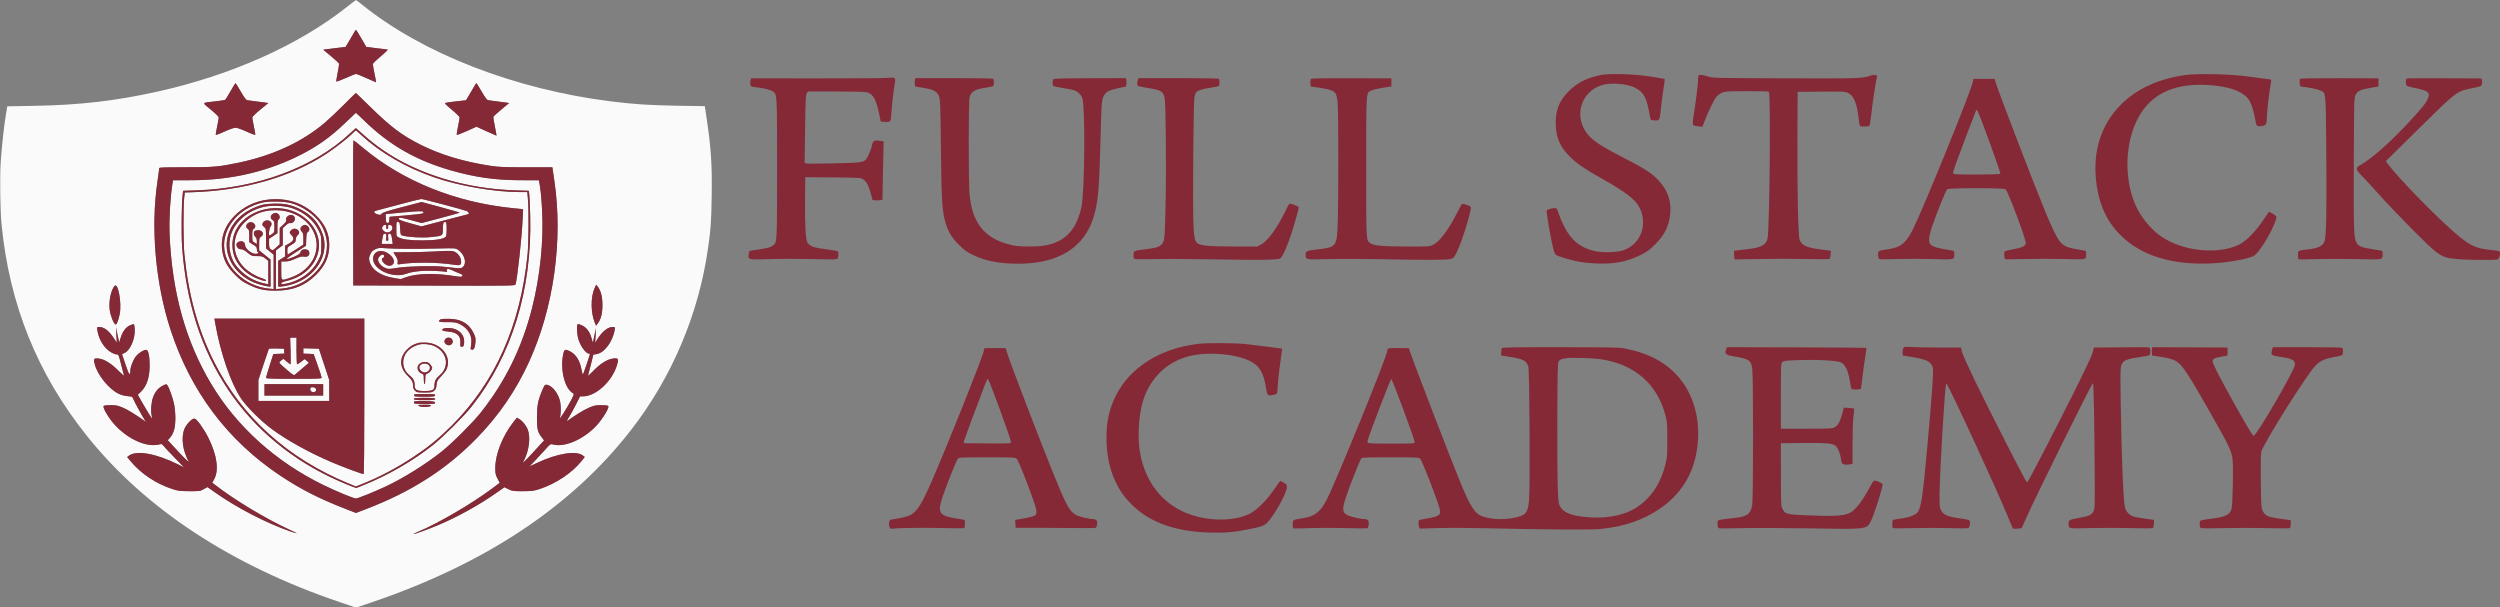 <svg xmlns="http://www.w3.org/2000/svg" width="3280" height="797" viewBox="0 0 3280 797" version="1.1"><rect x="0" y="0" width="3280" height="797" fill="#808080" stroke="none"/><path d="M 454.500 9.595 C 391.244 59.519, 302.931 98.869, 205.999 120.320 C 151.121 132.464, 104.715 137.812, 45.032 138.871 L 9.563 139.500 7.795 150 C 5.217 165.303, 2.223 192.875, 0.899 213.500 C -0.345 232.879, 0.240 275.998, 1.992 294 C 12.279 399.727, 49.178 491.054, 114.514 572.500 C 191.036 667.890, 304.012 742.034, 446.067 790.093 L 467.099 797.209 487.886 790.156 C 636.555 739.717, 750.002 664.362, 827.704 564.442 C 881.360 495.444, 916.584 412.439, 928.891 326 C 932.591 300.014, 933.165 291.959, 933.708 258.380 C 934.394 215.992, 932.981 194.353, 926.889 153.888 L 924.689 139.276 888.594 138.703 C 852.216 138.124, 831.302 136.749, 801 132.943 C 674.987 117.115, 554.377 70.183, 475 6.090 C 470.875 2.759, 467.275 0.054, 467 0.079 C 466.725 0.104, 461.100 4.386, 454.500 9.595 M 462.500 46.191 C 460.300 50.121, 457.329 55.197, 455.897 57.471 L 453.294 61.606 442.397 62.852 C 436.404 63.537, 429.836 64.355, 427.802 64.669 L 424.103 65.239 434.302 73.734 C 439.911 78.406, 444.643 82.840, 444.818 83.588 C 444.993 84.335, 444.174 89.701, 442.998 95.512 C 441.821 101.323, 441.003 106.460, 441.179 106.929 C 441.356 107.397, 446.900 105.367, 453.500 102.418 C 460.100 99.469, 466.222 97.043, 467.104 97.028 C 467.986 97.013, 474.159 99.475, 480.822 102.500 C 487.485 105.525, 493.128 108, 493.361 108 C 493.595 108, 492.703 102.938, 491.380 96.750 C 490.056 90.563, 489.092 84.765, 489.237 83.866 C 489.381 82.968, 494.154 78.355, 499.841 73.616 C 506.545 68.031, 509.535 64.970, 508.341 64.916 C 507.329 64.869, 500.655 64.080, 493.511 63.162 L 480.522 61.492 474.011 50.271 C 470.430 44.099, 467.275 39.049, 467 39.048 C 466.725 39.047, 464.700 42.262, 462.500 46.191 M 302.512 119.581 C 299.219 125.394, 296.069 130.495, 295.512 130.917 C 294.955 131.340, 289.325 132.248, 283 132.936 C 263.915 135.013, 264.552 133.938, 276.560 143.806 C 282.342 148.558, 287 153.143, 287 154.083 C 287 155.016, 286.100 160.154, 285 165.500 C 283.900 170.846, 283 175.823, 283 176.561 C 283 177.456, 286.740 176.188, 294.250 172.749 C 300.973 169.670, 306.909 167.597, 309 167.597 C 311.091 167.597, 317.027 169.670, 323.750 172.749 C 331.260 176.188, 335 177.456, 335 176.561 C 335 175.823, 334.100 170.846, 333 165.500 C 331.900 160.154, 331 155.032, 331 154.119 C 331 153.205, 335.740 148.572, 341.534 143.822 L 352.067 135.187 348.284 134.606 C 346.203 134.287, 340.450 133.551, 335.500 132.970 C 330.550 132.390, 325.520 131.709, 324.323 131.457 C 322.798 131.136, 320.253 127.710, 315.823 120.016 C 312.345 113.976, 309.275 109.029, 309 109.023 C 308.725 109.017, 305.805 113.768, 302.512 119.581 M 620.500 116.191 C 618.300 120.121, 615.330 125.195, 613.900 127.466 L 611.301 131.595 598.900 132.926 C 592.080 133.657, 585.651 134.568, 584.614 134.950 C 583.053 135.525, 584.474 137.090, 592.864 144.036 C 598.439 148.651, 603 153.169, 603 154.074 C 603 154.980, 602.067 160.297, 600.926 165.889 C 599.786 171.482, 598.998 176.447, 599.176 176.924 C 599.354 177.401, 605.266 175.194, 612.313 172.020 L 625.126 166.249 638.111 172.125 C 645.253 175.356, 651.239 178, 651.414 178 C 651.589 178, 650.657 172.713, 649.343 166.250 C 648.029 159.787, 647.077 153.989, 647.227 153.365 C 647.377 152.740, 652.107 148.391, 657.739 143.700 L 667.977 135.172 664.239 134.599 C 662.182 134.283, 656.450 133.551, 651.500 132.970 C 646.550 132.390, 641.530 131.711, 640.345 131.462 C 638.848 131.148, 636.253 127.652, 631.845 120.013 C 628.355 113.964, 625.275 109.023, 625 109.031 C 624.725 109.039, 622.700 112.262, 620.500 116.191 M 450.988 137.582 C 442.470 146.153, 431.225 156.774, 426 161.185 C 396.232 186.316, 358.237 203.927, 313.432 213.362 C 287.185 218.889, 280.041 219.506, 243.250 219.422 C 218.047 219.364, 209 219.647, 209 220.494 C 209 221.127, 207.878 229.255, 206.506 238.556 C 197.569 299.173, 203.968 371.613, 223.608 432.123 C 250.029 513.529, 298.710 578.241, 368.221 624.360 C 394.309 641.668, 417.918 653.766, 450.696 666.621 L 466.991 673.012 479.745 668.130 C 539.695 645.183, 585.591 615.824, 625.521 574.878 C 654.276 545.392, 676.796 512.567, 693.905 475.204 C 726.417 404.200, 738.882 315.627, 727.362 237.457 L 724.703 219.415 690.602 219.457 C 662.594 219.492, 654.356 219.176, 644.500 217.687 C 608.449 212.241, 578.464 203.235, 551.581 189.778 C 527.745 177.845, 512.526 166.430, 486.895 141.255 C 476.112 130.665, 467.106 122, 466.883 122 C 466.659 122, 459.506 129.012, 450.988 137.582 M 453.689 160.524 C 432.929 180.678, 414.325 193.676, 388.500 206.066 C 346.343 226.292, 300.618 236.381, 250.749 236.462 L 226.999 236.500 226.497 239.500 C 223.369 258.208, 221.669 287.209, 222.511 307.500 C 225.671 383.644, 243.736 448.303, 277.551 504.500 C 311.040 560.155, 362.256 606.146, 424.500 636.457 C 441.738 644.851, 463.903 654, 467.002 654 C 469.503 654, 491.087 645.304, 506.154 638.225 C 529.394 627.307, 558.862 608.903, 579.500 592.417 C 593.512 581.224, 620.305 554.510, 630.740 541.330 C 662.997 500.583, 684.733 456.344, 697.970 404.500 C 708.695 362.495, 713.487 315.365, 711.164 274.742 C 710.140 256.834, 709.164 247.434, 707.455 239 L 706.948 236.500 683.224 236.456 C 649.785 236.394, 623.395 232.670, 591.485 223.511 C 545.896 210.427, 511.262 190.598, 478.389 158.761 C 472.278 152.842, 467.103 148.019, 466.889 148.043 C 466.675 148.067, 460.735 153.683, 453.689 160.524 M 459 175.147 C 411.915 219.425, 337.437 247.100, 258.363 249.704 L 240.226 250.301 239.627 255.400 C 238.191 267.626, 237.777 307.265, 238.914 323.500 C 244.005 396.167, 264.061 458.462, 299.403 511.384 C 333.806 562.900, 384.061 604.410, 444 630.819 C 451.425 634.090, 459.750 637.559, 462.500 638.527 L 467.500 640.287 477.500 636.247 C 509.678 623.247, 541.948 604.594, 568 583.934 C 581.667 573.096, 608.500 546.322, 619.047 533 C 671.334 466.952, 698.080 380.039, 695.661 284.039 C 695.321 270.542, 694.757 257.430, 694.408 254.900 L 693.774 250.301 675.637 249.704 C 623.722 247.994, 573.279 235.531, 531.058 213.983 C 511.191 203.842, 493.072 191.363, 476.309 176.274 C 471.253 171.723, 466.978 168.021, 466.809 168.047 C 466.639 168.073, 463.125 171.268, 459 175.147 M 462.946 174.597 C 457.263 180.530, 440.221 193.887, 428.500 201.596 C 381.388 232.584, 318.961 250.357, 250.500 252.276 L 242.500 252.500 241.670 259.500 C 240.383 270.354, 240.519 319.066, 241.875 333 C 247.122 386.915, 259.685 432.579, 280.879 474.769 C 317.189 547.051, 377.587 601.599, 457.713 634.474 L 466.927 638.254 475.213 634.968 C 497.690 626.055, 520.163 614.190, 542.500 599.443 C 561.588 586.841, 575.891 575.147, 592.551 558.522 C 649.813 501.381, 682.932 426.708, 692.131 334 C 693.570 319.502, 693.886 275.968, 692.657 261.750 L 691.813 252 681.961 252 C 649.196 252, 602.711 244.065, 570.588 232.988 C 532.358 219.806, 499.156 200.577, 473.366 176.683 C 469.993 173.557, 467.044 171, 466.813 171 C 466.581 171, 464.842 172.619, 462.946 174.597 M 463.245 279.250 L 463.500 374.500 569.681 374.755 C 670.170 374.995, 675.891 374.915, 676.390 373.255 C 678.734 365.460, 684.587 311.882, 685.653 288.463 L 686.291 274.426 673.396 273.152 C 598.063 265.709, 528.649 237.795, 476.172 193.840 C 469.752 188.463, 464.160 184.049, 463.745 184.032 C 463.330 184.014, 463.105 226.862, 463.245 279.250 M 350.500 262.049 C 334.183 264.211, 319.204 271.576, 307.854 283.018 C 293.407 297.580, 288.119 315.153, 292.540 333.907 C 294.906 343.945, 299.473 351.565, 308.574 360.665 C 315.283 367.371, 318.417 369.643, 326.121 373.381 C 339.184 379.720, 346.764 381.400, 362 381.334 C 384.183 381.237, 400.117 374.945, 414.617 360.555 C 426.656 348.608, 432 336.600, 432 321.500 C 432 306.443, 426.697 294.588, 414.546 282.485 C 398.127 266.130, 375.114 258.787, 350.500 262.049 M 523 268.528 C 507.875 272.577, 494.488 276.148, 493.250 276.464 C 489.651 277.383, 490.608 279.802, 495.103 281.149 C 498.851 282.272, 499.349 282.201, 500.853 280.330 C 502.093 278.787, 508.757 276.643, 527.844 271.647 L 553.189 265.012 578.088 271.756 C 591.782 275.465, 602.990 278.729, 602.993 279.008 C 602.997 279.288, 591.784 282.464, 578.075 286.066 L 553.150 292.616 538.940 288.743 C 528.889 286.004, 524.418 285.182, 523.665 285.935 C 521.746 287.854, 524.436 289.118, 538.961 293.127 L 553.095 297.028 583.446 289.014 C 600.139 284.606, 614.068 281, 614.399 281 C 616.024 281, 614.717 277.838, 612.750 277.011 C 608.460 275.206, 554.907 261, 552.709 261.084 C 551.494 261.130, 538.125 264.480, 523 268.528 M 345.856 265.447 C 310.728 272.785, 287.780 303.698, 295.489 333.297 C 298.088 343.274, 302.663 350.919, 310.876 359.011 C 322.140 370.107, 336.785 377, 352.523 378.613 L 359 379.276 359 356.731 L 359 334.186 354 330 L 349 325.814 349 312.859 C 349 300.008, 348.978 299.885, 346.286 297.570 C 343.862 295.484, 343.698 294.959, 344.752 292.645 C 346.127 289.627, 350.165 288.299, 353.435 289.788 C 356.592 291.227, 357.216 294.456, 354.903 297.396 C 353.123 299.660, 352.070 309, 353.596 309 C 353.923 309, 355.498 308.069, 357.096 306.932 C 359.853 304.968, 360 304.490, 360 297.467 C 360 291.180, 359.710 289.915, 358.068 289.036 C 353.873 286.791, 354.412 281.900, 359.066 279.973 C 361.505 278.963, 362.403 279.034, 364.494 280.404 C 367.325 282.259, 367.830 286.067, 365.500 288 C 364.385 288.925, 364 291.395, 364 297.612 L 364 305.980 358.500 309.631 L 353 313.283 353.031 319.392 C 353.058 324.629, 353.397 325.743, 355.408 327.204 C 357.702 328.870, 357.856 328.814, 362.377 324.663 L 367 320.419 367 309.730 L 367 299.041 371.490 294.903 C 375.035 291.635, 375.858 290.282, 375.403 288.469 C 375.012 286.913, 375.499 285.501, 376.913 284.087 C 380.769 280.231, 387 282.039, 387 287.012 C 387 290.296, 383.120 293.644, 380.485 292.633 C 379.554 292.275, 377.399 293.451, 374.978 295.639 L 371 299.233 371 310.500 L 371 321.766 366.531 325.133 L 362.062 328.500 362.031 353.897 L 362 379.293 369.298 378.677 C 385.942 377.270, 400.644 370.432, 412.583 358.547 C 424.206 346.975, 428.964 336.136, 428.988 321.176 C 429.003 312.256, 425.580 301.220, 420.362 293.357 C 412.400 281.362, 396.658 270.453, 381.500 266.426 C 373.212 264.224, 354.210 263.702, 345.856 265.447 M 345 268.551 C 341.425 269.317, 334.342 271.998, 329.260 274.510 C 312.201 282.942, 300.806 297.365, 297.983 314.099 C 293.853 338.587, 310.834 363.299, 338.010 372.347 C 342.129 373.718, 347.637 375.152, 350.250 375.534 L 355 376.227 354.952 358.364 L 354.904 340.500 347.465 334.500 L 340.025 328.500 340.013 320.365 C 340.001 312.784, 340.170 312.118, 342.500 310.592 C 347.162 307.537, 344.667 302, 338.629 302 C 336.853 302, 334.860 302.540, 334.200 303.200 C 332.367 305.033, 332.769 308.822, 335 310.732 C 336.355 311.892, 337 313.682, 337 316.279 L 337 320.113 334 318.341 C 331.088 316.621, 331 316.347, 331 309.025 C 331 302.489, 331.275 301.309, 333.062 300.193 C 336.035 298.337, 335.306 293.899, 331.750 292.203 C 329.481 291.120, 328.519 291.120, 326.250 292.203 C 322.694 293.899, 321.965 298.337, 324.938 300.193 C 326.745 301.322, 327 302.483, 327 309.591 L 327 317.701 332 320.809 C 336.187 323.412, 337 324.402, 337 326.900 C 337 328.540, 337.450 330.160, 338 330.500 C 340.136 331.820, 338.830 333, 335.232 333 C 329.829 333, 321.648 326.240, 321.561 321.703 C 321.479 317.435, 317.397 315.221, 313.262 317.203 C 309.924 318.803, 309.306 321.292, 311.440 324.549 C 312.578 326.285, 313.958 327, 316.172 327 C 318.400 327, 320.867 328.292, 324.764 331.500 C 330.088 335.883, 330.412 336, 337.221 336 C 343.523 336, 344.596 336.304, 348.106 339.084 L 352 342.168 352 357.603 L 352 373.038 349.250 372.419 C 340.795 370.515, 337.828 369.520, 331.243 366.379 C 322.965 362.431, 312.844 353.549, 307.971 345.955 C 301.102 335.250, 299.097 320.294, 302.895 308.091 C 308.258 290.858, 325.258 276.313, 345.707 271.461 C 356.356 268.934, 373.945 269.766, 383.835 273.264 C 399.362 278.756, 411.470 288.988, 417.826 301.986 C 421.439 309.376, 421.500 309.700, 421.500 321.552 C 421.500 333.476, 421.460 333.685, 417.727 341.238 C 409.768 357.342, 392.369 369.519, 372.861 372.638 C 369.828 373.123, 369 372.935, 369 371.763 C 369 370.738, 371.269 369.723, 376.250 368.522 C 416.981 358.702, 432.014 317.330, 404.734 290.134 C 370.484 255.990, 304.900 276.576, 304.900 321.471 C 304.900 342.382, 319.198 359.726, 342.815 367.463 C 347.882 369.123, 350.441 368.959, 348.433 367.104 C 347.920 366.630, 345.700 365.683, 343.500 364.999 C 335.867 362.629, 326.183 356.835, 320.604 351.300 C 303.201 334.036, 303.481 308.379, 321.257 291.309 C 332.132 280.866, 345.288 275.782, 361.500 275.756 C 398.179 275.697, 423.968 305.757, 412.859 335.619 C 408.121 348.354, 396.520 358.960, 381.676 364.127 C 368.430 368.738, 369 369.148, 369 355 L 369 343 374.375 343 C 378.373 343, 381.689 342.117, 387.314 339.553 C 393.026 336.950, 395.716 336.242, 398.302 336.662 C 403.356 337.482, 406.189 335.610, 405.808 331.702 C 405.577 329.331, 404.845 328.307, 402.890 327.624 C 398.932 326.241, 395.142 327.586, 394.374 330.645 C 393.859 332.697, 392.119 333.999, 386.293 336.691 C 382.209 338.578, 377.952 339.982, 376.832 339.811 C 375.390 339.590, 378.683 337.014, 388.149 330.955 L 401.500 322.410 401.793 314.019 C 402.041 306.940, 402.402 305.407, 404.101 304.217 C 406.948 302.222, 406.248 297.980, 402.750 296.032 C 400.280 294.656, 399.720 294.656, 397.250 296.033 C 393.801 297.957, 393.254 301.254, 395.939 303.939 C 397.653 305.653, 398 307.259, 398 313.481 L 398 320.962 387.954 327.481 C 382.429 331.066, 377.704 334, 377.454 334 C 377.204 334, 377 331.845, 377 329.211 C 377 324.477, 377.063 324.384, 382.500 321.089 C 387.400 318.120, 388 317.392, 388 314.423 C 388 312.206, 388.833 310.258, 390.490 308.601 C 392.125 306.966, 392.764 305.491, 392.350 304.306 C 390.791 299.834, 385.373 298.627, 382 302 C 379.395 304.605, 379.476 305.567, 382.557 308.647 C 386.550 312.641, 385.591 315.794, 379.268 319.464 L 374.035 322.500 374.016 329.500 L 373.996 336.500 369.498 339.342 L 365 342.184 365 359.092 L 365 376 368.340 376 C 370.177 376, 375.240 375.103, 379.590 374.007 C 409.757 366.407, 429.533 340.534, 425.193 314.345 C 423.777 305.799, 418.422 294.798, 412.439 288.143 C 403.983 278.738, 388.859 270.510, 375.566 268.083 C 367.573 266.624, 352.954 266.848, 345 268.551 M 525.500 279.026 C 515.050 279.992, 506.365 280.832, 506.200 280.892 C 506.035 280.951, 506.035 283.587, 506.200 286.750 C 506.460 291.733, 506.767 292.500, 508.500 292.500 C 510.122 292.500, 510.556 291.734, 510.798 288.453 L 511.095 284.405 532.798 282.603 C 545.615 281.539, 554.780 280.350, 555.184 279.698 C 557.169 276.497, 553.686 276.418, 525.500 279.026 M 520 300.405 C 520 309.807, 520.041 309.970, 522.750 311.360 C 528.324 314.221, 537.495 315.410, 554 315.410 C 570.421 315.411, 581.096 313.825, 584.677 310.853 C 585.593 310.093, 586 307.014, 586 300.846 C 586 293.600, 585.701 291.823, 584.399 291.323 C 581.922 290.372, 581.032 292.858, 581.015 300.775 C 580.997 309.547, 581.242 309.388, 565.106 311.077 C 554.284 312.210, 536.263 311.274, 528.500 309.175 C 525.524 308.371, 525.496 308.297, 525 299.932 C 524.537 292.126, 524.333 291.476, 522.250 291.180 C 520.052 290.868, 520 291.079, 520 300.405 M 501.814 297.510 C 500.831 299.667, 500.998 300.369, 503.009 302.510 C 505.870 305.555, 510.231 305.769, 513 303 C 516.336 299.664, 515.031 295, 510.762 295 C 509.354 295, 508.992 295.643, 509.212 297.750 C 509.412 299.656, 509.039 300.500, 508 300.500 C 506.961 300.500, 506.588 299.656, 506.788 297.750 C 507.018 295.547, 506.666 295, 505.016 295 C 503.788 295, 502.496 296.013, 501.814 297.510 M 503.169 307.309 C 502.632 307.964, 501.873 311.087, 501.481 314.250 L 500.770 320 508 320 L 515.230 320 514.519 314.250 C 513.726 307.844, 512.603 305.831, 510.314 306.710 C 509.141 307.160, 508.891 308.337, 509.264 311.650 C 509.677 315.317, 509.479 316, 508 316 C 506.521 316, 506.323 315.317, 506.736 311.650 C 507.109 308.337, 506.859 307.160, 505.686 306.710 C 504.839 306.385, 503.707 306.655, 503.169 307.309 M 492.002 327.234 C 488.419 329.044, 487.131 330.440, 485.606 334.171 C 483.911 338.314, 483.841 339.359, 484.981 343.431 C 487.970 354.107, 499.249 361.769, 516.119 364.583 L 525.738 366.188 532.787 363.645 C 546.882 358.561, 572.536 358.066, 597.450 362.399 C 602.645 363.302, 605.222 363.378, 605.952 362.648 C 607.696 360.904, 607.199 360.346, 602.250 358.490 C 599.638 357.510, 595.446 355.684, 592.935 354.431 C 588.083 352.011, 585.204 352.484, 586.366 355.510 C 586.850 356.772, 586.620 357.068, 585.493 356.636 C 584.652 356.313, 578.010 355.758, 570.732 355.402 C 555.453 354.656, 541.450 356.054, 533.100 359.161 C 515.558 365.686, 489.500 353.932, 489.500 339.494 C 489.500 328.508, 502.208 325.772, 512.028 334.645 C 517.184 339.302, 518.373 344.470, 514.931 347.257 C 511.913 349.701, 507.591 348.941, 503.786 345.295 C 500.732 342.369, 500.156 339.261, 502.500 338.362 C 504.760 337.494, 504.390 334, 502.039 334 C 499.528 334, 495.999 337.765, 496.004 340.439 C 496.011 344.293, 499.874 349.057, 504.738 351.209 C 509.382 353.263, 509.522 353.265, 520.462 351.504 C 534.616 349.224, 568.956 348.372, 582 349.976 C 587.225 350.619, 594.650 351.384, 598.500 351.676 C 605.057 352.175, 605.651 352.047, 607.882 349.650 C 612.644 344.533, 609.192 333.395, 601.144 327.910 C 597.610 325.501, 597.597 325.500, 575.554 326 C 544.029 326.715, 519.121 326.618, 506.994 325.734 C 497.226 325.022, 496.173 325.128, 492.002 327.234 M 568 330.041 C 561.675 330.424, 547.406 330.796, 536.291 330.868 L 516.083 331 519.162 335.953 C 521.431 339.604, 522.119 341.734, 521.779 344.056 C 521.316 347.205, 521.317 347.205, 525.167 346.589 C 542.749 343.778, 573.756 344.022, 594.075 347.133 C 603.722 348.610, 605.001 348.158, 604.996 343.281 C 604.992 338.600, 602.055 333.614, 597.759 330.995 C 594.204 328.827, 590.199 328.699, 568 330.041 M 150.221 375.233 C 145.348 381.106, 142.451 395.775, 143.975 406.864 C 145.013 414.416, 149.331 425.077, 151.625 425.752 C 153.070 426.177, 155.479 420.135, 157.051 412.147 C 159.963 397.346, 154.842 369.666, 150.221 375.233 M 780.085 378.108 C 774.812 389.945, 774.967 410.412, 780.428 423.482 L 782.038 427.336 784.562 423.918 C 788.631 418.408, 790.460 410.747, 790.391 399.500 C 790.326 388.971, 788.136 380.830, 784.012 375.791 L 782.137 373.500 780.085 378.108 M 282.577 425.250 C 289.321 463.193, 302.466 501.584, 315.687 521.954 C 322.810 532.930, 341.906 552.074, 356.438 562.811 C 376.913 577.938, 406.555 594.294, 436.435 606.953 C 450.637 612.970, 475.011 622, 477.048 622 C 477.645 622, 478 583.928, 478 520 L 478 418 379.644 418 L 281.288 418 282.577 425.250 M 578.250 418.975 C 577.013 419.503, 576 420.556, 576 421.314 C 576 422.403, 578.258 422.681, 586.750 422.640 C 595.571 422.597, 598.309 422.958, 602.008 424.654 C 612.235 429.344, 618.350 437.627, 618.444 446.918 C 618.475 449.988, 618.151 453.747, 617.725 455.272 C 617.135 457.384, 617.332 458.190, 618.553 458.659 C 621.366 459.738, 623.185 456.567, 623.743 449.607 C 624.224 443.627, 623.971 442.384, 621.087 436.526 C 615.207 424.581, 605.332 418.796, 590 418.313 C 584.775 418.148, 579.487 418.446, 578.250 418.975 M 170.384 426.914 C 165.075 429.323, 161.085 434.631, 158.437 442.803 L 156.322 449.330 154.213 439.415 L 152.104 429.500 152.670 439.500 L 153.237 449.500 149.086 443.325 C 142.484 433.504, 136.482 429, 129.998 429 C 127.252 429, 127.149 429.165, 127.653 432.750 C 128.991 442.257, 133.414 451.274, 139.938 457.789 C 143.833 461.679, 149.976 465, 153.276 465 C 155.465 465, 155.860 465.923, 158.852 478.011 C 160.622 485.167, 162.354 491.760, 162.700 492.661 C 163.046 493.563, 159.541 490.521, 154.912 485.900 C 145.713 476.721, 136.971 471.332, 129.850 470.452 C 123.008 469.606, 122.325 470.602, 124.426 478.365 C 128.189 492.265, 142.892 510.375, 155.372 516.481 C 158.953 518.233, 163.291 519.414, 167.339 519.739 C 173.361 520.223, 173.747 520.410, 174.824 523.374 C 175.950 526.472, 186.091 545.116, 189.650 550.633 L 191.500 553.500 189 551.754 C 176.190 542.806, 167.615 537.598, 161.158 534.841 C 154.636 532.058, 152.283 531.567, 145.303 531.536 C 140.763 531.516, 136.626 531.978, 136.032 532.570 C 134.546 534.053, 139.825 544.062, 146.655 552.710 C 161.075 570.971, 183.764 584, 201.145 584 C 204.294 584, 208.053 583.550, 209.500 583 C 211.828 582.115, 212.432 582.373, 214.766 585.250 C 216.216 587.038, 222.825 594.059, 229.451 600.854 L 241.500 613.209 233.500 609.247 C 204.577 594.924, 178.935 590.388, 169.151 597.863 L 166.802 599.658 171.785 605.579 C 185.380 621.732, 204.817 634.636, 226 641.574 C 233.589 644.060, 236.001 644.366, 248.500 644.429 C 261.964 644.497, 262.685 644.395, 267.341 641.769 L 272.182 639.039 281.841 645.845 C 311.110 666.468, 348.881 686.045, 380.873 697.174 C 385.479 698.776, 389.376 699.955, 389.534 699.793 C 389.692 699.632, 385.474 697.512, 380.161 695.081 C 348.805 680.741, 306.943 655.526, 281.856 635.871 L 278.500 633.241 280.769 629.200 C 287.511 617.195, 284.881 597.527, 273.455 574.500 C 267.606 562.712, 258.181 549.601, 255.256 549.183 C 251.759 548.683, 243.706 557.369, 241.465 564.058 C 238.739 572.195, 239.121 583.520, 242.459 593.509 C 243.928 597.904, 245.825 602.573, 246.676 603.885 C 248.218 606.262, 248.215 606.264, 245.877 604.626 C 244.587 603.723, 238.256 597.254, 231.809 590.251 L 220.087 577.519 222.429 575.009 C 227.887 569.162, 230.103 561.377, 230.087 548.100 C 230.081 542.699, 229.344 534.730, 228.449 530.390 C 226.760 522.191, 222.001 508.752, 219.649 505.534 C 218.337 503.740, 218.143 503.753, 213.645 505.930 C 207.955 508.684, 203.599 513.792, 200.984 520.775 C 198.543 527.295, 197.553 537.941, 198.802 544.250 C 199.319 546.862, 199.628 549, 199.488 549 C 198.954 549, 190.974 536.095, 186.016 527.214 L 180.832 517.929 184.875 514.006 C 192.472 506.633, 196.206 495.559, 196.341 480 C 196.448 467.641, 194.616 459, 191.889 459 C 188.509 459, 182.366 462.754, 178.659 467.086 C 174.909 471.467, 171.010 481.300, 170.985 486.444 C 170.946 494.087, 169.169 491.807, 164.690 478.368 L 160.095 464.580 162.797 463.417 C 170.842 459.958, 177.500 444.768, 176.804 431.464 C 176.637 428.271, 176.050 425.520, 175.500 425.352 C 174.950 425.184, 172.648 425.887, 170.384 426.914 M 757.667 425.667 C 756.626 426.708, 756.883 436.344, 758.109 442.201 C 760.174 452.073, 768.236 464, 772.844 464 C 773.480 464, 774 464.233, 774 464.517 C 774 465.448, 765.845 489.455, 765.040 490.893 C 764.547 491.774, 763.813 489.738, 763.060 485.397 C 760.967 473.337, 755.772 464.965, 747.885 460.941 C 741.493 457.680, 740.315 458.182, 738.928 464.750 C 734.700 484.774, 740.851 509.645, 751.555 515.801 C 753.418 516.873, 753.313 517.281, 749.062 525.498 C 744.387 534.536, 733.376 551.909, 734.476 548.512 C 735.924 544.040, 736.193 533.824, 735.025 527.635 C 732.895 516.345, 724.427 505.561, 717.066 504.764 C 714.912 504.530, 714.267 505.363, 711.462 512 C 705.812 525.369, 704.508 532.021, 704.504 547.500 C 704.500 563.121, 705.313 566.637, 710.507 573.442 L 713.831 577.795 702.555 590.148 C 696.354 596.941, 690.037 603.625, 688.517 605 L 685.754 607.500 687.776 603.488 C 694.043 591.051, 696.151 574.331, 692.704 564.391 C 690.730 558.695, 685.791 552.409, 681.198 549.744 L 678.171 547.988 673.695 553.631 C 659.637 571.352, 649.925 595.652, 649.829 613.345 C 649.786 621.213, 650.103 622.815, 652.700 627.845 L 655.620 633.500 645.060 641.373 C 618.502 661.171, 575.536 686.253, 548.789 697.571 C 545.098 699.133, 542.218 700.552, 542.390 700.724 C 542.939 701.272, 562.235 694.269, 575.081 688.859 C 600.138 678.307, 628.166 662.806, 650.680 647.050 L 661.851 639.232 667.175 641.866 C 672.158 644.331, 673.368 644.496, 686 644.440 C 697.972 644.388, 700.462 644.066, 708 641.596 C 729.486 634.556, 750.882 620.211, 763.267 604.544 L 767.194 599.575 765.066 597.852 C 756.373 590.813, 731.637 594.638, 705.063 607.131 L 694.626 612.037 701.593 604.769 C 705.425 600.771, 711.622 594.055, 715.364 589.844 C 721.939 582.446, 722.275 582.219, 725.328 583.094 C 742.104 587.905, 770.728 574.043, 786.936 553.256 C 794.266 543.856, 799.480 534.079, 797.968 532.570 C 797.374 531.978, 793.237 531.516, 788.697 531.536 C 781.717 531.567, 779.364 532.058, 772.842 534.841 C 766.410 537.587, 755.948 543.953, 745.142 551.697 C 743.197 553.091, 743.503 552.214, 746.891 546.678 C 749.149 542.989, 753.252 535.477, 756.008 529.985 L 761.018 520 764.850 520 C 781.686 520, 802.993 500.490, 809.451 479.160 C 811.948 470.915, 811.279 469.570, 805.047 470.308 C 796.400 471.332, 787.472 477.006, 776.644 488.360 C 773.423 491.737, 771.109 493.600, 771.502 492.500 C 771.895 491.400, 773.631 484.812, 775.359 477.861 L 778.500 465.221 782.165 464.717 C 792.690 463.270, 803.796 448.658, 806.462 432.750 C 807.075 429.091, 807.016 429, 804.005 429 C 797.477 429, 790.403 434.588, 783.795 444.966 L 780.907 449.500 781.436 440 L 781.964 430.500 780.054 439 C 779.004 443.675, 778.073 448.175, 777.987 449 C 777.901 449.825, 777.272 448.250, 776.591 445.500 C 774.112 435.495, 769.698 429.443, 762.768 426.548 C 758.520 424.772, 758.555 424.779, 757.667 425.667 M 582.166 431.001 C 577.895 432.825, 580.306 434.474, 588.079 435.046 C 599.135 435.859, 604.359 440.391, 603.973 448.836 C 603.715 454.508, 603.868 455, 605.893 455 C 608.207 455, 609 453.125, 609 447.653 C 609 438.418, 601.164 431.178, 590.343 430.416 C 587.129 430.189, 583.450 430.453, 582.166 431.001 M 381.263 460.500 C 381.574 470.125, 381.498 478, 381.094 478 C 380.690 478, 378.446 476.362, 376.107 474.359 L 371.854 470.719 369.177 472.717 C 367.705 473.817, 366.500 475.205, 366.500 475.803 C 366.500 476.401, 370.772 480.490, 375.994 484.890 C 385.212 492.657, 385.547 492.839, 387.494 491.141 C 390.495 488.525, 404.425 476.636, 405 476.200 C 405.275 475.991, 404.188 474.772, 402.585 473.491 L 399.669 471.161 395.191 474.581 C 392.728 476.461, 390.327 478, 389.856 478 C 389.385 478, 389 470.125, 389 460.500 L 389 443 384.849 443 L 380.697 443 381.263 460.500 M 584.571 444.571 C 582.484 446.659, 582.584 449.314, 584.829 451.345 C 588.482 454.652, 594 452.639, 594 448 C 594 443.418, 587.932 441.211, 584.571 444.571 M 548.734 450.025 C 542.967 451.480, 537.870 454.441, 533.860 458.665 C 523.550 469.528, 523.836 481.967, 534.646 492.776 C 540.658 498.788, 542 501.313, 542 506.611 C 542 508.972, 542.789 510.880, 544.455 512.545 C 546.733 514.824, 547.626 515, 556.899 515 C 565.892 515, 567.156 514.770, 569.573 512.691 C 571.704 510.858, 572.356 509.262, 572.738 504.941 C 573.175 500.008, 573.713 498.987, 578.504 494 C 581.411 490.975, 584.519 487.045, 585.411 485.267 C 593.501 469.149, 580.055 450.729, 559.290 449.483 C 555.556 449.259, 550.806 449.503, 548.734 450.025 M 549.734 452.029 C 544.181 453.424, 538.916 456.391, 535.301 460.162 C 526.230 469.625, 527.095 484.161, 537.212 492.290 C 542.152 496.260, 544 499.706, 544 504.950 C 544 511.578, 546.257 513, 556.777 513 C 567.560 513, 570 511.725, 570 506.093 C 570 500.142, 571.702 496.673, 576.648 492.539 C 590.394 481.048, 586.841 461.553, 569.613 453.944 C 564.044 451.484, 555.270 450.639, 549.734 452.029 M 352.690 457.715 C 352.430 458.147, 349.244 467.528, 345.609 478.562 L 339 498.624 339 512.312 L 339 526 385.500 526 L 432 526 431.961 512.250 L 431.923 498.500 425.166 478 L 418.409 457.500 408.204 457.215 L 398 456.930 398 460.419 L 398 463.909 404.745 464.204 L 411.489 464.500 416.679 479 C 419.533 486.975, 421.898 494.288, 421.934 495.250 C 421.996 496.886, 419.620 497, 385.500 497 C 356.958 497, 349.004 496.727, 349.017 495.750 C 349.026 495.063, 351.185 487.750, 353.813 479.500 L 358.593 464.500 365.856 464.205 L 373.120 463.910 372.810 460.705 L 372.500 457.500 362.831 457.215 C 357.513 457.058, 352.949 457.283, 352.690 457.715 M 550.635 477.073 C 546.073 480.661, 547.334 487.653, 552.962 489.984 C 555.897 491.200, 556 491.459, 556 497.621 C 556 501.207, 556.438 504, 557 504 C 557.561 504, 558 501.228, 558 497.685 C 558 491.445, 558.042 491.351, 561.523 489.691 C 564.575 488.235, 567 484.835, 567 482.012 C 567 481.540, 565.835 479.769, 564.411 478.077 C 562.263 475.524, 561.093 475, 557.546 475 C 554.734 475, 552.367 475.710, 550.635 477.073 M 551.575 478.918 C 549.260 481.475, 549.902 484.854, 553.163 487.280 C 559.399 491.918, 567.867 483.810, 562.171 478.655 C 559.649 476.372, 553.745 476.519, 551.575 478.918 M 347 511.500 L 347 519 385.500 519 L 424 519 424 511.500 L 424 504 385.500 504 L 347 504 347 511.500 M 407.667 508.667 C 406.319 510.014, 407.056 512.960, 409 514 C 412.823 516.046, 416.734 512.134, 413.800 509.200 C 412.506 507.906, 408.753 507.580, 407.667 508.667 M 543.190 518.750 C 543.491 520.313, 544.964 520.500, 557 520.500 C 569.036 520.500, 570.509 520.313, 570.810 518.750 C 571.118 517.150, 569.935 517, 557 517 C 544.065 517, 542.882 517.150, 543.190 518.750 M 543 523.500 C 543 524.762, 545.222 525, 557 525 C 568.778 525, 571 524.762, 571 523.500 C 571 522.238, 568.778 522, 557 522 C 545.222 522, 543 522.238, 543 523.500 M 543.694 526.639 C 543.312 527.021, 543 527.933, 543 528.667 C 543 529.715, 546.012 530, 557.073 530 C 569.938 530, 571.118 529.850, 570.811 528.250 C 570.515 526.707, 568.930 526.467, 557.432 526.222 C 550.258 526.070, 544.076 526.257, 543.694 526.639 M 549.441 532.532 C 552.118 534.557, 563.312 534.534, 565 532.500 C 566.092 531.184, 565.092 531.004, 556.872 531.032 C 548.413 531.061, 547.689 531.207, 549.441 532.532" stroke="none" fill="#fbfafa" fill-rule="evenodd"/><path d="M 462.500 46.191 C 460.300 50.121, 457.329 55.197, 455.897 57.471 L 453.294 61.606 442.397 62.852 C 436.404 63.537, 429.836 64.355, 427.802 64.669 L 424.103 65.239 434.302 73.734 C 439.911 78.406, 444.643 82.840, 444.818 83.588 C 444.993 84.335, 444.174 89.701, 442.998 95.512 C 441.821 101.323, 441.003 106.460, 441.179 106.929 C 441.356 107.397, 446.900 105.367, 453.500 102.418 C 460.100 99.469, 466.222 97.043, 467.104 97.028 C 467.986 97.013, 474.159 99.475, 480.822 102.500 C 487.485 105.525, 493.128 108, 493.361 108 C 493.595 108, 492.703 102.938, 491.380 96.750 C 490.056 90.563, 489.092 84.765, 489.237 83.866 C 489.381 82.968, 494.154 78.355, 499.841 73.616 C 506.545 68.031, 509.535 64.970, 508.341 64.916 C 507.329 64.869, 500.655 64.080, 493.511 63.162 L 480.522 61.492 474.011 50.271 C 470.430 44.099, 467.275 39.049, 467 39.048 C 466.725 39.047, 464.700 42.262, 462.500 46.191 M 2100 98.437 C 2081.856 102.229, 2069.414 108.513, 2058.394 119.453 C 2045.047 132.703, 2040.278 145.429, 2041.231 165.254 C 2042.028 181.825, 2047.059 192.870, 2059.527 205.424 C 2068.217 214.175, 2079.623 222.030, 2101 233.987 C 2133.543 252.190, 2146.497 262.291, 2151.604 273.446 C 2161.792 295.700, 2152.337 320.170, 2130.449 328.192 C 2122.406 331.139, 2103.711 331.838, 2093.035 329.590 C 2074.295 325.643, 2061.260 315.303, 2052.192 297.189 C 2049.424 291.661, 2046.135 283.957, 2044.883 280.069 C 2042.664 273.178, 2042.522 273, 2039.271 273 C 2037.437 273, 2034.346 273.664, 2032.403 274.476 C 2028.899 275.940, 2028.876 275.991, 2029.520 280.726 C 2032.183 300.280, 2037.290 326.306, 2039.519 331.677 C 2040.703 334.531, 2041.794 335.161, 2050.274 337.877 C 2065.627 342.795, 2078.242 345.046, 2094 345.680 C 2117.672 346.633, 2134.167 343.527, 2152 334.760 C 2161.066 330.304, 2163.745 328.362, 2171.612 320.549 C 2182.707 309.531, 2188.160 299.609, 2190.602 286 C 2193.975 267.200, 2189.216 250.909, 2176.268 236.923 C 2167.529 227.484, 2158.437 221.538, 2131.724 207.795 C 2103.012 193.022, 2092.711 186.560, 2085.175 178.592 C 2063.587 155.765, 2072.784 119.964, 2102.421 111.458 C 2113.867 108.173, 2135.073 109.936, 2144.994 114.997 C 2156.969 121.106, 2160.455 127.801, 2164.780 153 C 2165.526 157.349, 2165.683 157.511, 2169.431 157.820 C 2177.693 158.500, 2177.401 159.015, 2179.387 140.280 C 2180.366 131.051, 2181.955 119.070, 2182.919 113.656 C 2184.133 106.839, 2184.338 103.706, 2183.586 103.468 C 2182.989 103.279, 2174.850 101.904, 2165.500 100.413 C 2144.889 97.125, 2111.150 96.107, 2100 98.437 M 2867 98.445 C 2831.898 103.465, 2803.375 116.534, 2782.954 136.954 C 2759.274 160.634, 2747.653 191.748, 2749.322 227 C 2750.995 262.348, 2762.115 289.354, 2783.414 309.803 C 2809.942 335.270, 2848.278 347.294, 2897.925 345.719 C 2920.762 344.995, 2950.842 339.770, 2957.575 335.359 C 2963.805 331.277, 2978.200 308.428, 2984.103 293.251 C 2987.274 285.099, 2987.290 284.977, 2985.406 282.863 C 2983.673 280.918, 2977.105 277.451, 2976.554 278.191 C 2976.428 278.361, 2973.004 283.450, 2968.944 289.500 C 2959.468 303.622, 2946.631 316.587, 2937.890 320.863 C 2909.597 334.702, 2862.565 329.564, 2834.548 309.572 C 2820.636 299.644, 2807.643 283.303, 2801.028 267.413 C 2786.729 233.064, 2788.152 187.756, 2804.526 156.055 C 2820.736 124.671, 2849.978 109.808, 2892.500 111.339 C 2923.395 112.450, 2944.193 119.844, 2951.391 132.275 C 2954.308 137.310, 2957.455 147.786, 2959.016 157.653 C 2960.272 165.592, 2961.093 166.305, 2967.823 165.304 C 2972.734 164.574, 2973.998 162.684, 2974.010 156.059 C 2974.021 149.517, 2976.407 127.385, 2978.515 114.261 C 2979.332 109.179, 2980 104.844, 2980 104.627 C 2980 104.410, 2976.963 103.911, 2973.250 103.518 C 2969.537 103.125, 2958.625 101.682, 2949 100.312 C 2927.153 97.201, 2882.769 96.191, 2867 98.445 M 2228.750 98.574 C 2228.338 98.991, 2228 100.902, 2228 102.820 C 2228 108.380, 2225.007 133.258, 2222.504 148.500 C 2219.828 164.796, 2219.922 165.080, 2228.238 165.770 L 2233.578 166.213 2237.443 156.356 C 2242.123 144.422, 2248.387 131.671, 2251.711 127.312 C 2253.058 125.546, 2256.173 123.126, 2258.633 121.936 C 2262.871 119.884, 2264.582 119.764, 2291.303 119.635 C 2306.811 119.561, 2320.063 119.864, 2320.750 120.309 C 2323.396 122.021, 2321.692 303.870, 2318.941 313.421 C 2316.530 321.792, 2310.112 324.999, 2291.769 327.002 C 2286.121 327.619, 2280.016 328.345, 2278.202 328.616 L 2274.903 329.109 2275.202 334.729 L 2275.500 340.350 2299 339.925 C 2328.377 339.394, 2344.988 339.390, 2375.758 339.909 C 2389.100 340.134, 2400.302 340.031, 2400.653 339.681 C 2401.003 339.331, 2401.504 336.815, 2401.765 334.090 L 2402.241 329.136 2398.871 328.600 C 2397.017 328.305, 2391.608 327.589, 2386.852 327.008 C 2370.326 324.991, 2363.563 321.659, 2361.093 314.320 C 2359.152 308.553, 2357.938 252.034, 2358.239 181.500 L 2358.500 120.500 2389.323 120.235 C 2418.021 119.989, 2420.449 120.105, 2424.546 121.917 C 2431.536 125.010, 2435.693 134.050, 2437.970 151.114 C 2440.184 167.712, 2439.284 166.002, 2445.795 165.985 C 2448.933 165.976, 2451.980 165.639, 2452.568 165.235 C 2453.155 164.831, 2454.424 157.075, 2455.387 148 C 2456.979 133.008, 2461.019 106.781, 2462.582 101.295 C 2463.456 98.225, 2459.580 97.384, 2453.722 99.373 C 2443.263 102.924, 2437.884 103.088, 2342 102.778 C 2255.006 102.497, 2247.063 102.333, 2242 100.710 C 2234.961 98.455, 2229.704 97.607, 2228.750 98.574 M 1166 102.157 C 1162.425 102.580, 1120.350 102.890, 1072.500 102.847 L 985.500 102.769 984.625 105.817 C 984.143 107.494, 984.024 109.958, 984.359 111.293 C 984.898 113.441, 985.689 113.796, 991.234 114.379 C 1001.456 115.453, 1010.866 117.769, 1013.960 119.971 C 1019.632 124.010, 1019.500 121.608, 1019.500 221 C 1019.500 319.544, 1019.589 317.819, 1014.312 321.969 C 1010.963 324.604, 1006.650 325.782, 994.141 327.479 C 988.444 328.252, 983.569 329.098, 983.307 329.359 C 983.046 329.621, 982.610 331.559, 982.340 333.667 C 981.411 340.904, 981.102 340.836, 1010.666 339.914 C 1025.057 339.465, 1050.482 339.458, 1067.166 339.900 C 1093.932 340.608, 1097.647 340.521, 1098.750 339.160 C 1100.253 337.306, 1100.416 330.375, 1098.978 329.486 C 1098.415 329.139, 1091.424 328.017, 1083.442 326.993 C 1067.987 325.010, 1062.922 323.270, 1059.678 318.829 C 1057.020 315.189, 1055.885 295.766, 1056.234 259.884 L 1056.500 232.500 1090 232.725 C 1108.425 232.849, 1125.404 233.213, 1127.732 233.534 C 1135.084 234.547, 1139.172 240.702, 1143.318 257 L 1144.717 262.500 1149.028 262.816 C 1151.400 262.989, 1154.337 262.881, 1155.556 262.575 L 1157.772 262.019 1158.393 227.760 C 1158.734 208.917, 1159.123 191.703, 1159.257 189.507 L 1159.500 185.514 1155 184.821 C 1146.787 183.556, 1145.419 184.316, 1144.017 190.919 C 1143.338 194.117, 1141.369 199.605, 1139.642 203.113 C 1134.466 213.622, 1135.578 213.343, 1095.062 214.305 C 1076.120 214.754, 1059.511 214.843, 1058.151 214.502 L 1055.680 213.882 1056.296 169.332 C 1056.823 131.286, 1057.141 124.433, 1058.479 122.391 L 1060.046 120 1096.773 120.006 C 1120.544 120.009, 1134.907 120.402, 1137.488 121.118 C 1145.718 123.403, 1149.538 130.413, 1153.774 151 L 1155.522 159.500 1159.931 159.816 C 1168.486 160.429, 1168.702 160.200, 1169.445 149.758 C 1170.583 133.759, 1172.011 120.796, 1173.593 112.097 C 1175.509 101.565, 1175.137 101.078, 1166 102.157 M 1200.383 104.612 C 1200.091 105.773, 1199.998 108.236, 1200.176 110.085 L 1200.500 113.447 1211.494 115.274 C 1223.587 117.283, 1227.400 118.986, 1230.671 123.839 C 1233.679 128.303, 1233.840 131.312, 1234.482 195 C 1235.118 258.158, 1236.008 274.833, 1239.471 288.484 C 1243.041 302.558, 1247.768 310.890, 1257.941 321.041 C 1265.014 328.098, 1268.149 330.393, 1276 334.256 C 1292.362 342.307, 1311.155 345.992, 1335.872 345.997 C 1389.292 346.008, 1423.395 324.408, 1435.330 283 C 1440.868 263.790, 1442.229 247.396, 1444.011 178.500 C 1445.178 133.355, 1445.394 130.716, 1448.364 125.421 C 1451.263 120.253, 1454.933 118.354, 1467.127 115.712 L 1477.500 113.465 1477.824 110.094 C 1478.002 108.240, 1477.909 105.773, 1477.617 104.612 L 1477.087 102.500 1429.920 102.641 C 1391.373 102.756, 1382.595 103.030, 1381.892 104.141 C 1380.839 105.803, 1380.760 111.098, 1381.765 112.591 C 1382.169 113.191, 1387.450 114.434, 1393.500 115.353 C 1399.551 116.271, 1406.200 117.493, 1408.278 118.066 C 1413.376 119.474, 1418.715 124.363, 1420.034 128.832 C 1423.989 142.229, 1423.154 250.301, 1418.934 271.178 C 1414.392 293.648, 1404.069 309.009, 1388.500 316.467 C 1377.297 321.833, 1368.047 323.465, 1349.500 323.348 C 1335.743 323.261, 1332.137 322.888, 1323.776 320.687 C 1291.398 312.167, 1275.818 292.528, 1272.096 255.541 C 1270.613 240.812, 1270.618 132.942, 1272.101 127.500 C 1274.192 119.830, 1278.949 117.130, 1294.281 114.911 C 1298.801 114.257, 1302.831 113.222, 1303.235 112.611 C 1303.639 112, 1303.969 109.925, 1303.969 108 C 1303.969 106.075, 1303.639 104.050, 1303.235 103.500 C 1302.762 102.856, 1284.412 102.500, 1251.706 102.500 L 1200.913 102.500 1200.383 104.612 M 1492.880 104.815 C 1491.816 107.614, 1491.764 111.117, 1492.765 112.556 C 1493.169 113.137, 1498.869 114.403, 1505.431 115.368 C 1523.182 117.981, 1526.185 119.737, 1528.014 128.576 C 1529.593 136.204, 1530.320 224.788, 1529.184 271.170 C 1528.259 308.957, 1527.983 313.251, 1526.217 317.242 C 1523.639 323.071, 1519.505 324.961, 1505.500 326.717 C 1486.818 329.058, 1487.548 328.764, 1487.202 334.088 C 1487.012 337.006, 1487.376 339.013, 1488.202 339.605 C 1488.974 340.158, 1499.826 340.288, 1515 339.926 C 1529.025 339.592, 1563.274 339.734, 1591.109 340.242 C 1653.666 341.384, 1676.637 341.072, 1679.703 339.039 C 1682.701 337.050, 1688.844 323.384, 1694.329 306.500 C 1698.352 294.114, 1704 274.012, 1704 272.076 C 1704 271.126, 1698.228 268.429, 1694.393 267.586 C 1691.323 266.912, 1691.257 266.984, 1687.139 275.566 C 1676.292 298.172, 1663.798 315.603, 1654.931 320.500 L 1649.500 323.500 1619 323.426 C 1600.532 323.381, 1585.625 322.882, 1581.213 322.161 C 1567.414 319.907, 1566.853 318.814, 1565.732 292 C 1564.713 267.642, 1565.772 136.044, 1567.050 128.191 C 1567.540 125.184, 1568.702 121.881, 1569.634 120.852 C 1571.792 118.467, 1578.875 116.367, 1589.854 114.856 C 1594.609 114.202, 1598.831 113.179, 1599.235 112.583 C 1599.639 111.988, 1599.969 109.925, 1599.969 108 C 1599.969 106.075, 1599.639 104.050, 1599.235 103.500 C 1598.761 102.855, 1579.887 102.500, 1546.130 102.500 L 1493.760 102.500 1492.880 104.815 M 1719.854 103.676 C 1719.317 104.323, 1719.018 106.780, 1719.189 109.137 L 1719.500 113.422 1730.837 115.108 C 1745.298 117.260, 1750.548 119.226, 1752.643 123.276 C 1753.547 125.024, 1754.607 130.753, 1755.078 136.436 C 1756.136 149.196, 1756.139 265.779, 1755.081 293 C 1753.874 324.074, 1753.679 324.313, 1727.033 327.416 C 1713.909 328.945, 1713.041 329.387, 1713.015 334.559 C 1712.984 340.759, 1712.613 340.694, 1743.500 339.937 C 1758.900 339.560, 1789.950 339.630, 1812.500 340.091 C 1870.240 341.274, 1899.742 341.146, 1904 339.694 C 1906.994 338.672, 1908.078 337.340, 1911.500 330.469 C 1918.063 317.292, 1931.068 275.225, 1929.689 271.632 C 1929.026 269.904, 1918.982 266.591, 1917.905 267.746 C 1917.519 268.161, 1914.473 273.826, 1911.137 280.335 C 1899.927 302.207, 1888.750 316.974, 1880.228 321.171 C 1875.586 323.458, 1874.956 323.499, 1845.500 323.435 C 1813.910 323.367, 1802.394 322.324, 1798 319.135 C 1792.246 314.959, 1792.500 319.555, 1792.500 219.500 C 1792.500 116.862, 1792.151 122.054, 1799.270 118.676 C 1801.204 117.758, 1807.897 116.191, 1814.143 115.192 L 1825.500 113.376 1825.500 108.101 L 1825.500 102.825 1773.165 102.662 C 1734.099 102.541, 1720.582 102.798, 1719.854 103.676 M 3017.310 103.636 C 3017.070 104.260, 3017.015 106.735, 3017.187 109.136 C 3017.476 113.172, 3017.726 113.522, 3020.500 113.791 C 3029.152 114.629, 3041.566 117.248, 3044.863 118.930 C 3051.682 122.409, 3051.382 119.216, 3052.048 195.500 C 3052.797 281.163, 3052.129 312.017, 3049.407 317.593 C 3046.888 322.754, 3041.028 325.582, 3030 326.958 C 3013.645 328.999, 3015 328.319, 3015 334.486 C 3015 337.454, 3015.338 340.047, 3015.750 340.249 C 3016.162 340.451, 3027.525 340.300, 3041 339.913 C 3054.475 339.526, 3078.550 339.544, 3094.500 339.953 C 3127.173 340.791, 3126 341.037, 3126 333.354 C 3126 329.315, 3125.829 329.064, 3122.750 328.584 C 3097.185 324.596, 3095.002 323.880, 3091.831 318.450 C 3088.208 312.247, 3087.917 303.921, 3088.212 215 C 3088.492 130.803, 3088.553 128.394, 3090.500 124.500 C 3093.084 119.332, 3096.803 117.579, 3110 115.307 L 3120.500 113.500 3120.500 108.125 L 3120.500 102.750 3069.123 102.625 C 3031.602 102.534, 3017.628 102.806, 3017.310 103.636 M 3157.542 103 C 3156.517 104.928, 3156.139 109.201, 3156.829 111.066 C 3157.535 112.975, 3159.239 113.617, 3168.598 115.505 C 3185.217 118.856, 3188.145 120.956, 3185.883 127.903 C 3183.690 134.633, 3178.041 141.639, 3155.625 165.429 C 3133.775 188.618, 3111.078 208.430, 3097.750 215.948 C 3089.977 220.332, 3090.090 221.956, 3098.768 230.689 C 3102.491 234.435, 3113.397 246.275, 3123.004 257 C 3132.611 267.725, 3152.403 288.433, 3166.986 303.018 C 3193.424 329.460, 3199.230 334.246, 3208.919 337.584 C 3215.123 339.722, 3232.609 340.998, 3255.693 340.999 C 3276.461 341, 3276.918 340.955, 3278.443 338.777 C 3280.136 336.361, 3280.552 330.459, 3279.093 329.558 C 3278.595 329.250, 3273.712 328.538, 3268.244 327.977 C 3249.116 326.014, 3242.509 323.195, 3226.180 310.028 C 3203.274 291.559, 3147.634 234.964, 3132.747 214.993 L 3130.133 211.486 3173.904 168.378 C 3224.046 118.996, 3222.932 119.834, 3244.030 115.580 C 3255.178 113.332, 3255.447 113.214, 3256.218 110.237 C 3256.652 108.563, 3256.651 106.232, 3256.217 105.057 L 3255.427 102.921 3206.618 102.710 C 3179.773 102.595, 3157.689 102.725, 3157.542 103 M 2588.142 108.202 C 2584.896 122.269, 2524.980 269.650, 2510.168 300 C 2502.802 315.093, 2496.426 321.861, 2486.761 324.847 C 2483.139 325.965, 2477.323 327.192, 2473.837 327.572 C 2464.959 328.540, 2464 329.207, 2464 334.413 C 2464 336.801, 2464.563 339.180, 2465.250 339.700 C 2466.017 340.280, 2474.611 340.353, 2487.500 339.889 C 2499.050 339.473, 2520.425 339.470, 2535 339.883 C 2564.869 340.728, 2564 340.923, 2564 333.354 C 2564 329.196, 2563.908 329.077, 2560.250 328.520 C 2542.170 325.766, 2536.154 324.011, 2532.595 320.452 C 2529.961 317.818, 2530.619 309.891, 2534.412 298.558 C 2540.229 281.172, 2552.996 249.564, 2554.731 248.250 C 2557.115 246.446, 2628.890 246.446, 2631.259 248.250 C 2634.508 250.726, 2658.478 314.720, 2657.818 319.158 C 2657.252 322.964, 2652.890 325.061, 2641.514 326.998 C 2635.473 328.026, 2630.337 329.422, 2629.849 330.168 C 2629.115 331.292, 2629.599 338.402, 2630.519 340 C 2630.677 340.275, 2643.009 340.198, 2657.923 339.828 C 2672.837 339.458, 2696.325 339.458, 2710.119 339.828 C 2738.303 340.583, 2737 340.909, 2737 333.111 C 2737 329.237, 2736.863 329.069, 2733.250 328.499 C 2713.499 325.384, 2708.765 323.696, 2703.528 317.899 C 2698.933 312.814, 2692.640 300.116, 2682.511 275.498 C 2668.008 240.247, 2621.627 119.418, 2618.600 109 L 2617.002 103.500 2603.115 103.500 L 2589.227 103.500 2588.142 108.202 M 302.512 119.581 C 299.219 125.394, 296.069 130.495, 295.512 130.917 C 294.955 131.340, 289.325 132.248, 283 132.936 C 263.915 135.013, 264.552 133.938, 276.560 143.806 C 282.342 148.558, 287 153.143, 287 154.083 C 287 155.016, 286.100 160.154, 285 165.500 C 283.900 170.846, 283 175.823, 283 176.561 C 283 177.456, 286.740 176.188, 294.250 172.749 C 300.973 169.670, 306.909 167.597, 309 167.597 C 311.091 167.597, 317.027 169.670, 323.750 172.749 C 331.260 176.188, 335 177.456, 335 176.561 C 335 175.823, 334.100 170.846, 333 165.500 C 331.900 160.154, 331 155.032, 331 154.119 C 331 153.205, 335.740 148.572, 341.534 143.822 L 352.067 135.187 348.284 134.606 C 346.203 134.287, 340.450 133.551, 335.500 132.970 C 330.550 132.390, 325.520 131.709, 324.323 131.457 C 322.798 131.136, 320.253 127.710, 315.823 120.016 C 312.345 113.976, 309.275 109.029, 309 109.023 C 308.725 109.017, 305.805 113.768, 302.512 119.581 M 620.500 116.191 C 618.300 120.121, 615.330 125.195, 613.900 127.466 L 611.301 131.595 598.900 132.926 C 592.080 133.657, 585.651 134.568, 584.614 134.950 C 583.053 135.525, 584.474 137.090, 592.864 144.036 C 598.439 148.651, 603 153.169, 603 154.074 C 603 154.980, 602.067 160.297, 600.926 165.889 C 599.786 171.482, 598.998 176.447, 599.176 176.924 C 599.354 177.401, 605.266 175.194, 612.313 172.020 L 625.126 166.249 638.111 172.125 C 645.253 175.356, 651.239 178, 651.414 178 C 651.589 178, 650.657 172.713, 649.343 166.250 C 648.029 159.787, 647.077 153.989, 647.227 153.365 C 647.377 152.740, 652.107 148.391, 657.739 143.700 L 667.977 135.172 664.239 134.599 C 662.182 134.283, 656.450 133.551, 651.500 132.970 C 646.550 132.390, 641.530 131.711, 640.345 131.462 C 638.848 131.148, 636.253 127.652, 631.845 120.013 C 628.355 113.964, 625.275 109.023, 625 109.031 C 624.725 109.039, 622.700 112.262, 620.500 116.191 M 450.988 137.582 C 442.470 146.153, 431.225 156.774, 426 161.185 C 396.232 186.316, 358.237 203.927, 313.432 213.362 C 287.185 218.889, 280.041 219.506, 243.250 219.422 C 218.047 219.364, 209 219.647, 209 220.494 C 209 221.127, 207.878 229.255, 206.506 238.556 C 197.569 299.173, 203.968 371.613, 223.608 432.123 C 250.029 513.529, 298.710 578.241, 368.221 624.360 C 394.309 641.668, 417.918 653.766, 450.696 666.621 L 466.991 673.012 479.745 668.130 C 539.695 645.183, 585.591 615.824, 625.521 574.878 C 654.276 545.392, 676.796 512.567, 693.905 475.204 C 726.417 404.200, 738.882 315.627, 727.362 237.457 L 724.703 219.415 690.602 219.457 C 662.594 219.492, 654.356 219.176, 644.500 217.687 C 608.449 212.241, 578.464 203.235, 551.581 189.778 C 527.745 177.845, 512.526 166.430, 486.895 141.255 C 476.112 130.665, 467.106 122, 466.883 122 C 466.659 122, 459.506 129.012, 450.988 137.582 M 2592.712 144.663 C 2592.013 145.802, 2570.755 201.833, 2565.861 215.434 C 2563.698 221.448, 2562.155 226.961, 2562.432 227.684 C 2562.834 228.732, 2569.143 229, 2593.410 229 C 2610.592 229, 2624.127 228.604, 2624.443 228.092 C 2625.281 226.737, 2596.176 146.776, 2594.084 144.684 C 2593.612 144.212, 2592.995 144.202, 2592.712 144.663 M 453.689 160.524 C 432.929 180.678, 414.325 193.676, 388.500 206.066 C 346.343 226.292, 300.618 236.381, 250.749 236.462 L 226.999 236.500 226.497 239.500 C 223.369 258.208, 221.669 287.209, 222.511 307.500 C 225.671 383.644, 243.736 448.303, 277.551 504.500 C 311.040 560.155, 362.256 606.146, 424.500 636.457 C 441.738 644.851, 463.903 654, 467.002 654 C 469.503 654, 491.087 645.304, 506.154 638.225 C 529.394 627.307, 558.862 608.903, 579.500 592.417 C 593.512 581.224, 620.305 554.510, 630.740 541.330 C 662.997 500.583, 684.733 456.344, 697.970 404.500 C 708.695 362.495, 713.487 315.365, 711.164 274.742 C 710.140 256.834, 709.164 247.434, 707.455 239 L 706.948 236.500 683.224 236.456 C 649.785 236.394, 623.395 232.670, 591.485 223.511 C 545.896 210.427, 511.262 190.598, 478.389 158.761 C 472.278 152.842, 467.103 148.019, 466.889 148.043 C 466.675 148.067, 460.735 153.683, 453.689 160.524 M 459 175.147 C 411.915 219.425, 337.437 247.100, 258.363 249.704 L 240.226 250.301 239.627 255.400 C 238.191 267.626, 237.777 307.265, 238.914 323.500 C 244.005 396.167, 264.061 458.462, 299.403 511.384 C 333.806 562.900, 384.061 604.410, 444 630.819 C 451.425 634.090, 459.750 637.559, 462.500 638.527 L 467.500 640.287 477.500 636.247 C 509.678 623.247, 541.948 604.594, 568 583.934 C 581.667 573.096, 608.500 546.322, 619.047 533 C 671.334 466.952, 698.080 380.039, 695.661 284.039 C 695.321 270.542, 694.757 257.430, 694.408 254.900 L 693.774 250.301 675.637 249.704 C 623.722 247.994, 573.279 235.531, 531.058 213.983 C 511.191 203.842, 493.072 191.363, 476.309 176.274 C 471.253 171.723, 466.978 168.021, 466.809 168.047 C 466.639 168.073, 463.125 171.268, 459 175.147 M 462.946 174.597 C 457.263 180.530, 440.221 193.887, 428.500 201.596 C 381.388 232.584, 318.961 250.357, 250.500 252.276 L 242.500 252.500 241.670 259.500 C 240.383 270.354, 240.519 319.066, 241.875 333 C 247.122 386.915, 259.685 432.579, 280.879 474.769 C 317.189 547.051, 377.587 601.599, 457.713 634.474 L 466.927 638.254 475.213 634.968 C 497.690 626.055, 520.163 614.190, 542.500 599.443 C 561.588 586.841, 575.891 575.147, 592.551 558.522 C 649.813 501.381, 682.932 426.708, 692.131 334 C 693.570 319.502, 693.886 275.968, 692.657 261.750 L 691.813 252 681.961 252 C 649.196 252, 602.711 244.065, 570.588 232.988 C 532.358 219.806, 499.156 200.577, 473.366 176.683 C 469.993 173.557, 467.044 171, 466.813 171 C 466.581 171, 464.842 172.619, 462.946 174.597 M 463.245 279.250 L 463.500 374.500 569.681 374.755 C 670.170 374.995, 675.891 374.915, 676.390 373.255 C 678.734 365.460, 684.587 311.882, 685.653 288.463 L 686.291 274.426 673.396 273.152 C 598.063 265.709, 528.649 237.795, 476.172 193.840 C 469.752 188.463, 464.160 184.049, 463.745 184.032 C 463.330 184.014, 463.105 226.862, 463.245 279.250 M 350.500 262.049 C 334.183 264.211, 319.204 271.576, 307.854 283.018 C 293.407 297.580, 288.119 315.153, 292.540 333.907 C 294.906 343.945, 299.473 351.565, 308.574 360.665 C 315.283 367.371, 318.417 369.643, 326.121 373.381 C 339.184 379.720, 346.764 381.400, 362 381.334 C 384.183 381.237, 400.117 374.945, 414.617 360.555 C 426.656 348.608, 432 336.600, 432 321.500 C 432 306.443, 426.697 294.588, 414.546 282.485 C 398.127 266.130, 375.114 258.787, 350.500 262.049 M 523 268.528 C 507.875 272.577, 494.488 276.148, 493.250 276.464 C 489.651 277.383, 490.608 279.802, 495.103 281.149 C 498.851 282.272, 499.349 282.201, 500.853 280.330 C 502.093 278.787, 508.757 276.643, 527.844 271.647 L 553.189 265.012 578.088 271.756 C 591.782 275.465, 602.990 278.729, 602.993 279.008 C 602.997 279.288, 591.784 282.464, 578.075 286.066 L 553.150 292.616 538.940 288.743 C 528.889 286.004, 524.418 285.182, 523.665 285.935 C 521.746 287.854, 524.436 289.118, 538.961 293.127 L 553.095 297.028 583.446 289.014 C 600.139 284.606, 614.068 281, 614.399 281 C 616.024 281, 614.717 277.838, 612.750 277.011 C 608.460 275.206, 554.907 261, 552.709 261.084 C 551.494 261.130, 538.125 264.480, 523 268.528 M 345.856 265.447 C 310.728 272.785, 287.780 303.698, 295.489 333.297 C 298.088 343.274, 302.663 350.919, 310.876 359.011 C 322.140 370.107, 336.785 377, 352.523 378.613 L 359 379.276 359 356.731 L 359 334.186 354 330 L 349 325.814 349 312.859 C 349 300.008, 348.978 299.885, 346.286 297.570 C 343.862 295.484, 343.698 294.959, 344.752 292.645 C 346.127 289.627, 350.165 288.299, 353.435 289.788 C 356.592 291.227, 357.216 294.456, 354.903 297.396 C 353.123 299.660, 352.070 309, 353.596 309 C 353.923 309, 355.498 308.069, 357.096 306.932 C 359.853 304.968, 360 304.490, 360 297.467 C 360 291.180, 359.710 289.915, 358.068 289.036 C 353.873 286.791, 354.412 281.900, 359.066 279.973 C 361.505 278.963, 362.403 279.034, 364.494 280.404 C 367.325 282.259, 367.830 286.067, 365.500 288 C 364.385 288.925, 364 291.395, 364 297.612 L 364 305.980 358.500 309.631 L 353 313.283 353.031 319.392 C 353.058 324.629, 353.397 325.743, 355.408 327.204 C 357.702 328.870, 357.856 328.814, 362.377 324.663 L 367 320.419 367 309.730 L 367 299.041 371.490 294.903 C 375.035 291.635, 375.858 290.282, 375.403 288.469 C 375.012 286.913, 375.499 285.501, 376.913 284.087 C 380.769 280.231, 387 282.039, 387 287.012 C 387 290.296, 383.120 293.644, 380.485 292.633 C 379.554 292.275, 377.399 293.451, 374.978 295.639 L 371 299.233 371 310.500 L 371 321.766 366.531 325.133 L 362.062 328.500 362.031 353.897 L 362 379.293 369.298 378.677 C 385.942 377.270, 400.644 370.432, 412.583 358.547 C 424.206 346.975, 428.964 336.136, 428.988 321.176 C 429.003 312.256, 425.580 301.220, 420.362 293.357 C 412.400 281.362, 396.658 270.453, 381.500 266.426 C 373.212 264.224, 354.210 263.702, 345.856 265.447 M 345 268.551 C 341.425 269.317, 334.342 271.998, 329.260 274.510 C 312.201 282.942, 300.806 297.365, 297.983 314.099 C 293.853 338.587, 310.834 363.299, 338.010 372.347 C 342.129 373.718, 347.637 375.152, 350.250 375.534 L 355 376.227 354.952 358.364 L 354.904 340.500 347.465 334.500 L 340.025 328.500 340.013 320.365 C 340.001 312.784, 340.170 312.118, 342.500 310.592 C 347.162 307.537, 344.667 302, 338.629 302 C 336.853 302, 334.860 302.540, 334.200 303.200 C 332.367 305.033, 332.769 308.822, 335 310.732 C 336.355 311.892, 337 313.682, 337 316.279 L 337 320.113 334 318.341 C 331.088 316.621, 331 316.347, 331 309.025 C 331 302.489, 331.275 301.309, 333.062 300.193 C 336.035 298.337, 335.306 293.899, 331.750 292.203 C 329.481 291.120, 328.519 291.120, 326.250 292.203 C 322.694 293.899, 321.965 298.337, 324.938 300.193 C 326.745 301.322, 327 302.483, 327 309.591 L 327 317.701 332 320.809 C 336.187 323.412, 337 324.402, 337 326.900 C 337 328.540, 337.450 330.160, 338 330.500 C 340.136 331.820, 338.830 333, 335.232 333 C 329.829 333, 321.648 326.240, 321.561 321.703 C 321.479 317.435, 317.397 315.221, 313.262 317.203 C 309.924 318.803, 309.306 321.292, 311.440 324.549 C 312.578 326.285, 313.958 327, 316.172 327 C 318.400 327, 320.867 328.292, 324.764 331.500 C 330.088 335.883, 330.412 336, 337.221 336 C 343.523 336, 344.596 336.304, 348.106 339.084 L 352 342.168 352 357.603 L 352 373.038 349.250 372.419 C 340.795 370.515, 337.828 369.520, 331.243 366.379 C 322.965 362.431, 312.844 353.549, 307.971 345.955 C 301.102 335.250, 299.097 320.294, 302.895 308.091 C 308.258 290.858, 325.258 276.313, 345.707 271.461 C 356.356 268.934, 373.945 269.766, 383.835 273.264 C 399.362 278.756, 411.470 288.988, 417.826 301.986 C 421.439 309.376, 421.500 309.700, 421.500 321.552 C 421.500 333.476, 421.460 333.685, 417.727 341.238 C 409.768 357.342, 392.369 369.519, 372.861 372.638 C 369.828 373.123, 369 372.935, 369 371.763 C 369 370.738, 371.269 369.723, 376.250 368.522 C 416.981 358.702, 432.014 317.330, 404.734 290.134 C 370.484 255.990, 304.900 276.576, 304.900 321.471 C 304.900 342.382, 319.198 359.726, 342.815 367.463 C 347.882 369.123, 350.441 368.959, 348.433 367.104 C 347.920 366.630, 345.700 365.683, 343.500 364.999 C 335.867 362.629, 326.183 356.835, 320.604 351.300 C 303.201 334.036, 303.481 308.379, 321.257 291.309 C 332.132 280.866, 345.288 275.782, 361.500 275.756 C 398.179 275.697, 423.968 305.757, 412.859 335.619 C 408.121 348.354, 396.520 358.960, 381.676 364.127 C 368.430 368.738, 369 369.148, 369 355 L 369 343 374.375 343 C 378.373 343, 381.689 342.117, 387.314 339.553 C 393.026 336.950, 395.716 336.242, 398.302 336.662 C 403.356 337.482, 406.189 335.610, 405.808 331.702 C 405.577 329.331, 404.845 328.307, 402.890 327.624 C 398.932 326.241, 395.142 327.586, 394.374 330.645 C 393.859 332.697, 392.119 333.999, 386.293 336.691 C 382.209 338.578, 377.952 339.982, 376.832 339.811 C 375.390 339.590, 378.683 337.014, 388.149 330.955 L 401.500 322.410 401.793 314.019 C 402.041 306.940, 402.402 305.407, 404.101 304.217 C 406.948 302.222, 406.248 297.980, 402.750 296.032 C 400.280 294.656, 399.720 294.656, 397.250 296.033 C 393.801 297.957, 393.254 301.254, 395.939 303.939 C 397.653 305.653, 398 307.259, 398 313.481 L 398 320.962 387.954 327.481 C 382.429 331.066, 377.704 334, 377.454 334 C 377.204 334, 377 331.845, 377 329.211 C 377 324.477, 377.063 324.384, 382.500 321.089 C 387.400 318.120, 388 317.392, 388 314.423 C 388 312.206, 388.833 310.258, 390.490 308.601 C 392.125 306.966, 392.764 305.491, 392.350 304.306 C 390.791 299.834, 385.373 298.627, 382 302 C 379.395 304.605, 379.476 305.567, 382.557 308.647 C 386.550 312.641, 385.591 315.794, 379.268 319.464 L 374.035 322.500 374.016 329.500 L 373.996 336.500 369.498 339.342 L 365 342.184 365 359.092 L 365 376 368.340 376 C 370.177 376, 375.240 375.103, 379.590 374.007 C 409.757 366.407, 429.533 340.534, 425.193 314.345 C 423.777 305.799, 418.422 294.798, 412.439 288.143 C 403.983 278.738, 388.859 270.510, 375.566 268.083 C 367.573 266.624, 352.954 266.848, 345 268.551 M 525.500 279.026 C 515.050 279.992, 506.365 280.832, 506.200 280.892 C 506.035 280.951, 506.035 283.587, 506.200 286.750 C 506.460 291.733, 506.767 292.500, 508.500 292.500 C 510.122 292.500, 510.556 291.734, 510.798 288.453 L 511.095 284.405 532.798 282.603 C 545.615 281.539, 554.780 280.350, 555.184 279.698 C 557.169 276.497, 553.686 276.418, 525.500 279.026 M 520 300.405 C 520 309.807, 520.041 309.970, 522.750 311.360 C 528.324 314.221, 537.495 315.410, 554 315.410 C 570.421 315.411, 581.096 313.825, 584.677 310.853 C 585.593 310.093, 586 307.014, 586 300.846 C 586 293.600, 585.701 291.823, 584.399 291.323 C 581.922 290.372, 581.032 292.858, 581.015 300.775 C 580.997 309.547, 581.242 309.388, 565.106 311.077 C 554.284 312.210, 536.263 311.274, 528.500 309.175 C 525.524 308.371, 525.496 308.297, 525 299.932 C 524.537 292.126, 524.333 291.476, 522.250 291.180 C 520.052 290.868, 520 291.079, 520 300.405 M 501.814 297.510 C 500.831 299.667, 500.998 300.369, 503.009 302.510 C 505.870 305.555, 510.231 305.769, 513 303 C 516.336 299.664, 515.031 295, 510.762 295 C 509.354 295, 508.992 295.643, 509.212 297.750 C 509.412 299.656, 509.039 300.500, 508 300.500 C 506.961 300.500, 506.588 299.656, 506.788 297.750 C 507.018 295.547, 506.666 295, 505.016 295 C 503.788 295, 502.496 296.013, 501.814 297.510 M 503.169 307.309 C 502.632 307.964, 501.873 311.087, 501.481 314.250 L 500.770 320 508 320 L 515.230 320 514.519 314.250 C 513.726 307.844, 512.603 305.831, 510.314 306.710 C 509.141 307.160, 508.891 308.337, 509.264 311.650 C 509.677 315.317, 509.479 316, 508 316 C 506.521 316, 506.323 315.317, 506.736 311.650 C 507.109 308.337, 506.859 307.160, 505.686 306.710 C 504.839 306.385, 503.707 306.655, 503.169 307.309 M 492.002 327.234 C 488.419 329.044, 487.131 330.440, 485.606 334.171 C 483.911 338.314, 483.841 339.359, 484.981 343.431 C 487.970 354.107, 499.249 361.769, 516.119 364.583 L 525.738 366.188 532.787 363.645 C 546.882 358.561, 572.536 358.066, 597.450 362.399 C 602.645 363.302, 605.222 363.378, 605.952 362.648 C 607.696 360.904, 607.199 360.346, 602.250 358.490 C 599.638 357.510, 595.446 355.684, 592.935 354.431 C 588.083 352.011, 585.204 352.484, 586.366 355.510 C 586.850 356.772, 586.620 357.068, 585.493 356.636 C 584.652 356.313, 578.010 355.758, 570.732 355.402 C 555.453 354.656, 541.450 356.054, 533.100 359.161 C 515.558 365.686, 489.500 353.932, 489.500 339.494 C 489.500 328.508, 502.208 325.772, 512.028 334.645 C 517.184 339.302, 518.373 344.470, 514.931 347.257 C 511.913 349.701, 507.591 348.941, 503.786 345.295 C 500.732 342.369, 500.156 339.261, 502.500 338.362 C 504.760 337.494, 504.390 334, 502.039 334 C 499.528 334, 495.999 337.765, 496.004 340.439 C 496.011 344.293, 499.874 349.057, 504.738 351.209 C 509.382 353.263, 509.522 353.265, 520.462 351.504 C 534.616 349.224, 568.956 348.372, 582 349.976 C 587.225 350.619, 594.650 351.384, 598.500 351.676 C 605.057 352.175, 605.651 352.047, 607.882 349.650 C 612.644 344.533, 609.192 333.395, 601.144 327.910 C 597.610 325.501, 597.597 325.500, 575.554 326 C 544.029 326.715, 519.121 326.618, 506.994 325.734 C 497.226 325.022, 496.173 325.128, 492.002 327.234 M 568 330.041 C 561.675 330.424, 547.406 330.796, 536.291 330.868 L 516.083 331 519.162 335.953 C 521.431 339.604, 522.119 341.734, 521.779 344.056 C 521.316 347.205, 521.317 347.205, 525.167 346.589 C 542.749 343.778, 573.756 344.022, 594.075 347.133 C 603.722 348.610, 605.001 348.158, 604.996 343.281 C 604.992 338.600, 602.055 333.614, 597.759 330.995 C 594.204 328.827, 590.199 328.699, 568 330.041 M 150.221 375.233 C 145.348 381.106, 142.451 395.775, 143.975 406.864 C 145.013 414.416, 149.331 425.077, 151.625 425.752 C 153.070 426.177, 155.479 420.135, 157.051 412.147 C 159.963 397.346, 154.842 369.666, 150.221 375.233 M 780.085 378.108 C 774.812 389.945, 774.967 410.412, 780.428 423.482 L 782.038 427.336 784.562 423.918 C 788.631 418.408, 790.460 410.747, 790.391 399.500 C 790.326 388.971, 788.136 380.830, 784.012 375.791 L 782.137 373.500 780.085 378.108 M 282.577 425.250 C 289.321 463.193, 302.466 501.584, 315.687 521.954 C 322.810 532.930, 341.906 552.074, 356.438 562.811 C 376.913 577.938, 406.555 594.294, 436.435 606.953 C 450.637 612.970, 475.011 622, 477.048 622 C 477.645 622, 478 583.928, 478 520 L 478 418 379.644 418 L 281.288 418 282.577 425.250 M 578.250 418.975 C 577.013 419.503, 576 420.556, 576 421.314 C 576 422.403, 578.258 422.681, 586.750 422.640 C 595.571 422.597, 598.309 422.958, 602.008 424.654 C 612.235 429.344, 618.350 437.627, 618.444 446.918 C 618.475 449.988, 618.151 453.747, 617.725 455.272 C 617.135 457.384, 617.332 458.190, 618.553 458.659 C 621.366 459.738, 623.185 456.567, 623.743 449.607 C 624.224 443.627, 623.971 442.384, 621.087 436.526 C 615.207 424.581, 605.332 418.796, 590 418.313 C 584.775 418.148, 579.487 418.446, 578.250 418.975 M 170.384 426.914 C 165.075 429.323, 161.085 434.631, 158.437 442.803 L 156.322 449.330 154.213 439.415 L 152.104 429.500 152.670 439.500 L 153.237 449.500 149.086 443.325 C 142.484 433.504, 136.482 429, 129.998 429 C 127.252 429, 127.149 429.165, 127.653 432.750 C 128.991 442.257, 133.414 451.274, 139.938 457.789 C 143.833 461.679, 149.976 465, 153.276 465 C 155.465 465, 155.860 465.923, 158.852 478.011 C 160.622 485.167, 162.354 491.760, 162.700 492.661 C 163.046 493.563, 159.541 490.521, 154.912 485.900 C 145.713 476.721, 136.971 471.332, 129.850 470.452 C 123.008 469.606, 122.325 470.602, 124.426 478.365 C 128.189 492.265, 142.892 510.375, 155.372 516.481 C 158.953 518.233, 163.291 519.414, 167.339 519.739 C 173.361 520.223, 173.747 520.410, 174.824 523.374 C 175.950 526.472, 186.091 545.116, 189.650 550.633 L 191.500 553.500 189 551.754 C 176.190 542.806, 167.615 537.598, 161.158 534.841 C 154.636 532.058, 152.283 531.567, 145.303 531.536 C 140.763 531.516, 136.626 531.978, 136.032 532.570 C 134.546 534.053, 139.825 544.062, 146.655 552.710 C 161.075 570.971, 183.764 584, 201.145 584 C 204.294 584, 208.053 583.550, 209.500 583 C 211.828 582.115, 212.432 582.373, 214.766 585.250 C 216.216 587.038, 222.825 594.059, 229.451 600.854 L 241.500 613.209 233.500 609.247 C 204.577 594.924, 178.935 590.388, 169.151 597.863 L 166.802 599.658 171.785 605.579 C 185.380 621.732, 204.817 634.636, 226 641.574 C 233.589 644.060, 236.001 644.366, 248.500 644.429 C 261.964 644.497, 262.685 644.395, 267.341 641.769 L 272.182 639.039 281.841 645.845 C 311.110 666.468, 348.881 686.045, 380.873 697.174 C 385.479 698.776, 389.376 699.955, 389.534 699.793 C 389.692 699.632, 385.474 697.512, 380.161 695.081 C 348.805 680.741, 306.943 655.526, 281.856 635.871 L 278.500 633.241 280.769 629.200 C 287.511 617.195, 284.881 597.527, 273.455 574.500 C 267.606 562.712, 258.181 549.601, 255.256 549.183 C 251.759 548.683, 243.706 557.369, 241.465 564.058 C 238.739 572.195, 239.121 583.520, 242.459 593.509 C 243.928 597.904, 245.825 602.573, 246.676 603.885 C 248.218 606.262, 248.215 606.264, 245.877 604.626 C 244.587 603.723, 238.256 597.254, 231.809 590.251 L 220.087 577.519 222.429 575.009 C 227.887 569.162, 230.103 561.377, 230.087 548.100 C 230.081 542.699, 229.344 534.730, 228.449 530.390 C 226.760 522.191, 222.001 508.752, 219.649 505.534 C 218.337 503.740, 218.143 503.753, 213.645 505.930 C 207.955 508.684, 203.599 513.792, 200.984 520.775 C 198.543 527.295, 197.553 537.941, 198.802 544.250 C 199.319 546.862, 199.628 549, 199.488 549 C 198.954 549, 190.974 536.095, 186.016 527.214 L 180.832 517.929 184.875 514.006 C 192.472 506.633, 196.206 495.559, 196.341 480 C 196.448 467.641, 194.616 459, 191.889 459 C 188.509 459, 182.366 462.754, 178.659 467.086 C 174.909 471.467, 171.010 481.300, 170.985 486.444 C 170.946 494.087, 169.169 491.807, 164.690 478.368 L 160.095 464.580 162.797 463.417 C 170.842 459.958, 177.500 444.768, 176.804 431.464 C 176.637 428.271, 176.050 425.520, 175.500 425.352 C 174.950 425.184, 172.648 425.887, 170.384 426.914 M 757.667 425.667 C 756.626 426.708, 756.883 436.344, 758.109 442.201 C 760.174 452.073, 768.236 464, 772.844 464 C 773.480 464, 774 464.233, 774 464.517 C 774 465.448, 765.845 489.455, 765.040 490.893 C 764.547 491.774, 763.813 489.738, 763.060 485.397 C 760.967 473.337, 755.772 464.965, 747.885 460.941 C 741.493 457.680, 740.315 458.182, 738.928 464.750 C 734.700 484.774, 740.851 509.645, 751.555 515.801 C 753.418 516.873, 753.313 517.281, 749.062 525.498 C 744.387 534.536, 733.376 551.909, 734.476 548.512 C 735.924 544.040, 736.193 533.824, 735.025 527.635 C 732.895 516.345, 724.427 505.561, 717.066 504.764 C 714.912 504.530, 714.267 505.363, 711.462 512 C 705.812 525.369, 704.508 532.021, 704.504 547.500 C 704.500 563.121, 705.313 566.637, 710.507 573.442 L 713.831 577.795 702.555 590.148 C 696.354 596.941, 690.037 603.625, 688.517 605 L 685.754 607.500 687.776 603.488 C 694.043 591.051, 696.151 574.331, 692.704 564.391 C 690.730 558.695, 685.791 552.409, 681.198 549.744 L 678.171 547.988 673.695 553.631 C 659.637 571.352, 649.925 595.652, 649.829 613.345 C 649.786 621.213, 650.103 622.815, 652.700 627.845 L 655.620 633.500 645.060 641.373 C 618.502 661.171, 575.536 686.253, 548.789 697.571 C 545.098 699.133, 542.218 700.552, 542.390 700.724 C 542.939 701.272, 562.235 694.269, 575.081 688.859 C 600.138 678.307, 628.166 662.806, 650.680 647.050 L 661.851 639.232 667.175 641.866 C 672.158 644.331, 673.368 644.496, 686 644.440 C 697.972 644.388, 700.462 644.066, 708 641.596 C 729.486 634.556, 750.882 620.211, 763.267 604.544 L 767.194 599.575 765.066 597.852 C 756.373 590.813, 731.637 594.638, 705.063 607.131 L 694.626 612.037 701.593 604.769 C 705.425 600.771, 711.622 594.055, 715.364 589.844 C 721.939 582.446, 722.275 582.219, 725.328 583.094 C 742.104 587.905, 770.728 574.043, 786.936 553.256 C 794.266 543.856, 799.480 534.079, 797.968 532.570 C 797.374 531.978, 793.237 531.516, 788.697 531.536 C 781.717 531.567, 779.364 532.058, 772.842 534.841 C 766.410 537.587, 755.948 543.953, 745.142 551.697 C 743.197 553.091, 743.503 552.214, 746.891 546.678 C 749.149 542.989, 753.252 535.477, 756.008 529.985 L 761.018 520 764.850 520 C 781.686 520, 802.993 500.490, 809.451 479.160 C 811.948 470.915, 811.279 469.570, 805.047 470.308 C 796.400 471.332, 787.472 477.006, 776.644 488.360 C 773.423 491.737, 771.109 493.600, 771.502 492.500 C 771.895 491.400, 773.631 484.812, 775.359 477.861 L 778.500 465.221 782.165 464.717 C 792.690 463.270, 803.796 448.658, 806.462 432.750 C 807.075 429.091, 807.016 429, 804.005 429 C 797.477 429, 790.403 434.588, 783.795 444.966 L 780.907 449.500 781.436 440 L 781.964 430.500 780.054 439 C 779.004 443.675, 778.073 448.175, 777.987 449 C 777.901 449.825, 777.272 448.250, 776.591 445.500 C 774.112 435.495, 769.698 429.443, 762.768 426.548 C 758.520 424.772, 758.555 424.779, 757.667 425.667 M 582.166 431.001 C 577.895 432.825, 580.306 434.474, 588.079 435.046 C 599.135 435.859, 604.359 440.391, 603.973 448.836 C 603.715 454.508, 603.868 455, 605.893 455 C 608.207 455, 609 453.125, 609 447.653 C 609 438.418, 601.164 431.178, 590.343 430.416 C 587.129 430.189, 583.450 430.453, 582.166 431.001 M 381.263 460.500 C 381.574 470.125, 381.498 478, 381.094 478 C 380.690 478, 378.446 476.362, 376.107 474.359 L 371.854 470.719 369.177 472.717 C 367.705 473.817, 366.500 475.205, 366.500 475.803 C 366.500 476.401, 370.772 480.490, 375.994 484.890 C 385.212 492.657, 385.547 492.839, 387.494 491.141 C 390.495 488.525, 404.425 476.636, 405 476.200 C 405.275 475.991, 404.188 474.772, 402.585 473.491 L 399.669 471.161 395.191 474.581 C 392.728 476.461, 390.327 478, 389.856 478 C 389.385 478, 389 470.125, 389 460.500 L 389 443 384.849 443 L 380.697 443 381.263 460.500 M 584.571 444.571 C 582.484 446.659, 582.584 449.314, 584.829 451.345 C 588.482 454.652, 594 452.639, 594 448 C 594 443.418, 587.932 441.211, 584.571 444.571 M 548.734 450.025 C 542.967 451.480, 537.870 454.441, 533.860 458.665 C 523.550 469.528, 523.836 481.967, 534.646 492.776 C 540.658 498.788, 542 501.313, 542 506.611 C 542 508.972, 542.789 510.880, 544.455 512.545 C 546.733 514.824, 547.626 515, 556.899 515 C 565.892 515, 567.156 514.770, 569.573 512.691 C 571.704 510.858, 572.356 509.262, 572.738 504.941 C 573.175 500.008, 573.713 498.987, 578.504 494 C 581.411 490.975, 584.519 487.045, 585.411 485.267 C 593.501 469.149, 580.055 450.729, 559.290 449.483 C 555.556 449.259, 550.806 449.503, 548.734 450.025 M 1572.338 451.094 C 1522.462 456.907, 1482.791 481.781, 1464.037 519 C 1455.469 536.003, 1451.703 552.644, 1451.705 573.500 C 1451.706 595.986, 1455.522 614.926, 1463.404 631.565 C 1469.351 644.121, 1474.892 652.044, 1484.421 661.617 C 1507.727 685.034, 1541.361 697.301, 1586.151 698.721 C 1605.821 699.345, 1619.610 698.211, 1638.482 694.416 C 1656.127 690.868, 1659.301 689.600, 1664.049 684.208 C 1673.675 673.271, 1688.187 646.438, 1688.397 639.187 C 1688.488 636.022, 1688.042 635.351, 1684.500 633.323 C 1682.300 632.063, 1680.185 631.025, 1679.800 631.016 C 1679.415 631.007, 1675.843 635.837, 1671.861 641.750 C 1661.879 656.570, 1648.820 669.508, 1638.984 674.322 C 1621.981 682.642, 1595.671 684.021, 1571.067 677.883 C 1530.603 667.787, 1502.922 636.685, 1495.586 593.074 C 1492.420 574.254, 1493.845 546.641, 1498.920 528.473 C 1507.593 497.428, 1529.878 475.057, 1559.790 467.369 C 1583.972 461.153, 1620.142 463.939, 1639.685 473.522 C 1652.535 479.823, 1657.847 488.802, 1661.153 509.808 C 1662.491 518.316, 1663.534 519.548, 1668.530 518.524 C 1676.437 516.904, 1675.631 518.160, 1676.394 506.268 C 1676.977 497.174, 1679.276 477.447, 1681.616 461.455 L 1682.208 457.410 1664.854 455.123 C 1655.309 453.866, 1641.650 452.204, 1634.500 451.430 C 1620.441 449.909, 1584.189 449.713, 1572.338 451.094 M 549.734 452.029 C 544.181 453.424, 538.916 456.391, 535.301 460.162 C 526.230 469.625, 527.095 484.161, 537.212 492.290 C 542.152 496.260, 544 499.706, 544 504.950 C 544 511.578, 546.257 513, 556.777 513 C 567.560 513, 570 511.725, 570 506.093 C 570 500.142, 571.702 496.673, 576.648 492.539 C 590.394 481.048, 586.841 461.553, 569.613 453.944 C 564.044 451.484, 555.270 450.639, 549.734 452.029 M 1970.196 456.933 C 1969.893 457.721, 1969.613 460.181, 1969.573 462.400 L 1969.500 466.434 1980 468.097 C 1998.666 471.053, 2002.589 473.044, 2005.170 480.873 C 2006.715 485.561, 2007.587 638.681, 2006.164 655.539 C 2004.797 671.728, 2002.210 675.515, 1990.500 678.469 C 1975.425 682.272, 1958.358 681.937, 1945.243 677.581 C 1935.042 674.192, 1928.976 664.750, 1914.999 630.500 C 1900.893 595.937, 1853.648 473.088, 1849.873 461.160 L 1848.500 456.821 1834.760 456.660 C 1820.597 456.495, 1820 456.657, 1820 460.653 C 1820 467.033, 1752.853 631.961, 1740.713 655.400 C 1732.035 672.154, 1724.872 677.633, 1708.500 680.038 C 1696.373 681.819, 1696 682.055, 1696 687.920 C 1696 690.649, 1696.338 693.055, 1696.750 693.266 C 1697.162 693.477, 1707.166 693.301, 1718.980 692.874 C 1730.795 692.448, 1752.395 692.453, 1766.980 692.886 C 1781.566 693.320, 1793.873 693.352, 1794.329 692.958 C 1794.785 692.564, 1795.416 690.319, 1795.731 687.969 C 1796.390 683.053, 1794.633 681, 1789.767 681 C 1784.941 681, 1771.809 677.943, 1767.760 675.877 C 1760.983 672.420, 1760.661 667.787, 1766.075 651.621 C 1770.956 637.045, 1784.170 603.633, 1785.797 601.750 C 1787.187 600.142, 1790.324 600, 1824.500 600 C 1858.652 600, 1861.819 600.143, 1863.267 601.750 C 1865.940 604.718, 1884.108 651.243, 1888.521 666.425 C 1891.231 675.746, 1888.982 677.539, 1870.924 680.447 C 1866.757 681.118, 1862.819 681.994, 1862.174 682.393 C 1860.790 683.248, 1860.634 687.905, 1861.879 691.185 L 1862.758 693.500 1887.629 692.805 C 1901.308 692.422, 1928.475 692.516, 1948 693.013 C 2015.640 694.733, 2087.876 695.233, 2099.500 694.061 C 2130.531 690.931, 2154.715 682.803, 2176.632 668.136 C 2204.761 649.311, 2221.509 622.959, 2226.437 589.769 C 2231.693 554.372, 2223.707 521.057, 2204.186 496.941 C 2187.621 476.477, 2164.141 463.566, 2132.013 457.255 C 2124.521 455.784, 2114.339 455.578, 2047.124 455.542 C 1981.717 455.506, 1970.668 455.706, 1970.196 456.933 M 2264.880 457.815 C 2262.450 464.208, 2264.020 465.776, 2274.571 467.491 C 2294.352 470.708, 2297.389 472.706, 2298.954 483.537 C 2300.380 493.405, 2300.343 654.757, 2298.913 662.566 C 2297.508 670.239, 2294.948 674.296, 2290.267 676.268 C 2285.095 678.447, 2282.744 678.884, 2267.770 680.450 C 2259.283 681.338, 2254.416 682.283, 2253.825 683.157 C 2252.794 684.683, 2253.415 691.872, 2254.671 692.959 C 2255.127 693.353, 2268.550 693.336, 2284.500 692.920 C 2300.450 692.504, 2340.561 692.639, 2373.635 693.220 C 2449.527 694.552, 2449.153 694.595, 2454.477 684 C 2458.889 675.220, 2470 640.467, 2470 635.447 C 2470 634.818, 2468.313 633.586, 2466.250 632.710 C 2458.228 629.300, 2458.671 629.092, 2453.481 638.717 C 2447.223 650.323, 2441.246 659.423, 2436.045 665.266 C 2425.947 676.609, 2418.928 677.900, 2376.098 676.293 C 2343.436 675.067, 2342.423 674.831, 2338.651 667.560 C 2336.692 663.784, 2336.604 661.909, 2336.553 622.560 L 2336.500 581.500 2365 581.222 C 2396.341 580.917, 2404.975 581.689, 2408.628 585.120 C 2411.480 587.799, 2414.507 595.611, 2415.484 602.814 C 2416.095 607.315, 2416.610 608.285, 2418.853 609.161 C 2420.504 609.805, 2423.193 609.875, 2426 609.347 L 2430.500 608.500 2430.546 581.500 C 2430.573 565.607, 2431.105 550.850, 2431.839 545.627 C 2432.526 540.746, 2432.825 536.492, 2432.505 536.172 C 2432.185 535.852, 2429.046 535.407, 2425.530 535.183 L 2419.137 534.776 2418.014 539.138 C 2414.534 552.641, 2411.737 558.012, 2406.794 560.682 C 2403.825 562.286, 2400.191 562.463, 2370 562.481 L 2336.500 562.500 2336.500 519.777 C 2336.500 478.381, 2336.562 476.993, 2338.500 475.075 C 2340.302 473.291, 2342.380 473.034, 2359.500 472.481 C 2386.002 471.624, 2410.473 473.014, 2415.603 475.666 C 2420.765 478.336, 2424.459 485.697, 2426.561 497.500 C 2427.442 502.450, 2428.360 507.512, 2428.600 508.750 C 2428.995 510.781, 2429.615 511, 2434.960 511 C 2438.217 511, 2441.124 510.609, 2441.419 510.131 C 2441.715 509.653, 2442.642 503.015, 2443.480 495.381 C 2444.318 487.746, 2445.935 475.945, 2447.074 469.155 C 2448.212 462.365, 2448.961 456.627, 2448.737 456.404 C 2448.514 456.181, 2407.253 455.886, 2357.046 455.749 L 2265.760 455.500 2264.880 457.815 M 2497.055 456.897 C 2496.411 458.100, 2496.023 460.737, 2496.192 462.756 L 2496.500 466.428 2507.500 468.223 C 2527.863 471.545, 2533.650 474.450, 2535.863 482.465 C 2537.025 486.676, 2534.990 515.679, 2528.457 588 C 2522.940 649.077, 2520.617 665.077, 2516.312 671.647 C 2513.808 675.469, 2505.431 678.772, 2494.701 680.168 C 2489.311 680.869, 2484.405 681.749, 2483.799 682.124 C 2482.404 682.986, 2482.162 691.606, 2483.500 692.768 C 2484.058 693.252, 2495.223 693.307, 2508.750 692.891 C 2522.087 692.482, 2543.912 692.484, 2557.250 692.896 C 2574.961 693.444, 2581.846 693.338, 2582.784 692.504 C 2584.453 691.018, 2585.337 684.895, 2584.141 683.110 C 2583.572 682.262, 2579.369 681.201, 2573.354 680.387 C 2555.212 677.933, 2550.043 675.823, 2546.686 669.500 C 2544.737 665.830, 2544.576 664.096, 2544.733 648.500 C 2545.063 615.678, 2551.856 502.941, 2553.500 502.998 C 2555.600 503.072, 2622.254 647.461, 2635.209 680 C 2637.946 686.875, 2640.560 692.894, 2641.017 693.375 C 2641.475 693.856, 2644.246 693.950, 2647.176 693.584 L 2652.502 692.918 2657.420 681.709 C 2669.359 654.493, 2742.926 505.674, 2745.922 502.678 C 2746.869 501.731, 2747.921 555.323, 2748.265 622 C 2748.481 663.916, 2748.361 667.755, 2746.729 670.741 C 2744.092 675.566, 2741.151 676.991, 2729.277 679.196 C 2714.514 681.937, 2714 682.184, 2714 686.544 C 2714 693.874, 2712.657 693.581, 2742.650 692.811 C 2757.418 692.432, 2781.650 692.468, 2796.500 692.890 C 2813.285 693.367, 2823.973 693.297, 2824.750 692.706 C 2825.756 691.941, 2826.678 682.053, 2825.750 681.980 C 2821.151 681.621, 2802.990 678.805, 2799.890 677.970 C 2794.574 676.539, 2789.557 671.644, 2788.086 666.453 C 2785.813 658.433, 2783.408 599.715, 2782.353 526.500 C 2781.795 487.697, 2781.906 482.060, 2783.300 478.772 C 2786.004 472.392, 2789.482 471.068, 2812.459 467.675 C 2820.156 466.539, 2820.439 466.401, 2821.018 463.500 C 2821.348 461.850, 2821.346 459.375, 2821.014 458 C 2820.321 455.134, 2825.423 455.384, 2775.648 455.776 L 2747.297 456 2745.477 462.750 C 2744.351 466.923, 2734.191 488.397, 2718.863 519 C 2695.429 565.787, 2661.838 630.535, 2660.075 632.316 C 2658.953 633.450, 2657.118 630.110, 2632.438 582 C 2600.926 520.571, 2575.623 468.362, 2574.129 461.688 L 2572.857 456 2546.084 456 C 2531.359 456, 2514.567 455.710, 2508.768 455.355 C 2498.623 454.734, 2498.181 454.792, 2497.055 456.897 M 2823.382 457.612 C 2823.091 458.773, 2822.998 461.248, 2823.176 463.112 L 2823.500 466.500 2832.500 467.765 C 2837.450 468.460, 2843.975 469.730, 2847 470.586 C 2860.745 474.477, 2864.345 479.243, 2897.922 538.020 C 2923.808 583.333, 2927.718 591.357, 2929.070 601.942 C 2930.325 611.771, 2929.381 661.266, 2927.821 667.430 C 2925.738 675.659, 2919.500 678.455, 2897.500 681.025 C 2892 681.668, 2887.169 682.712, 2886.765 683.347 C 2885.566 685.230, 2885.900 691.680, 2887.250 692.700 C 2888.022 693.284, 2899.579 693.354, 2917.500 692.884 C 2933.450 692.465, 2959.325 692.477, 2975 692.910 C 2990.675 693.343, 3003.921 693.322, 3004.436 692.862 C 3004.951 692.403, 3005.401 689.901, 3005.436 687.302 L 3005.500 682.576 3001 681.903 C 2998.525 681.533, 2992.675 680.694, 2988 680.037 C 2975.600 678.297, 2971.419 676.179, 2968.758 670.289 C 2966.704 665.742, 2966.574 663.758, 2966.189 631 C 2965.919 608.029, 2966.147 595.153, 2966.871 592.469 C 2969.732 581.870, 3025.014 493.805, 3037.128 480.550 C 3043.445 473.638, 3049.879 470.572, 3062.582 468.420 C 3068.037 467.495, 3072.831 466.235, 3073.235 465.620 C 3073.639 465.004, 3073.969 462.925, 3073.969 461 C 3073.969 459.075, 3073.639 457.050, 3073.235 456.500 C 3072.764 455.859, 3056.253 455.500, 3027.228 455.500 L 2981.955 455.500 2981.006 458.939 C 2979.145 465.680, 2980.079 466.590, 2990.287 467.985 C 3006.881 470.253, 3011.008 472.286, 3010.995 478.184 C 3010.979 485.132, 2960.052 572.824, 2956.666 571.736 C 2955.204 571.266, 2948.364 559.916, 2933.164 532.735 C 2912.430 495.659, 2903 477.364, 2903 474.214 C 2903 470.670, 2905.043 469.611, 2915.500 467.732 L 2922.500 466.475 2922.500 461.215 L 2922.500 455.955 2873.206 455.728 L 2823.912 455.500 2823.382 457.612 M 1291.522 457 C 1291.364 457.275, 1290.909 459.075, 1290.510 461 C 1288.549 470.469, 1243.249 583.698, 1221.498 633.500 C 1209.188 661.685, 1202.877 671.471, 1194.131 675.933 C 1190.784 677.641, 1182.701 679.561, 1170.788 681.479 C 1167.575 681.996, 1166.995 682.509, 1166.472 685.299 C 1166.139 687.071, 1166.339 689.760, 1166.915 691.275 C 1167.856 693.751, 1168.344 693.981, 1171.731 693.553 C 1179.741 692.541, 1217.594 692.155, 1240.500 692.852 C 1256.803 693.348, 1264.736 693.249, 1265.235 692.541 C 1265.639 691.969, 1265.976 689.383, 1265.985 686.795 C 1266.002 681.509, 1267.589 682.344, 1253 679.965 C 1232.374 676.601, 1229.793 672.337, 1236.412 652.558 C 1241.593 637.073, 1254.909 603.759, 1256.713 601.764 C 1258.184 600.139, 1261.219 600, 1295.155 600 C 1329.782 600, 1332.112 600.112, 1333.866 601.866 C 1335.827 603.827, 1344.234 624.386, 1353.397 649.626 C 1360.937 670.396, 1361.430 674.001, 1357.103 676.703 C 1355.396 677.770, 1346.683 679.720, 1335.700 681.495 L 1331.899 682.110 1332.200 687.305 L 1332.500 692.500 1366 692.500 C 1384.425 692.500, 1407.990 692.650, 1418.366 692.834 C 1428.743 693.017, 1437.575 692.792, 1437.995 692.334 C 1438.414 691.875, 1439.049 689.857, 1439.406 687.848 C 1440.195 683.402, 1438.259 681, 1433.886 681 C 1428.197 681, 1415.471 677.834, 1411.208 675.359 C 1403.105 670.653, 1398.243 661.624, 1381.564 620.300 C 1363.574 575.727, 1326.522 479.110, 1322.058 465.132 L 1319.386 456.763 1305.597 456.632 C 1298.013 456.559, 1291.680 456.725, 1291.522 457 M 352.690 457.715 C 352.430 458.147, 349.244 467.528, 345.609 478.562 L 339 498.624 339 512.312 L 339 526 385.500 526 L 432 526 431.961 512.250 L 431.923 498.500 425.166 478 L 418.409 457.500 408.204 457.215 L 398 456.930 398 460.419 L 398 463.909 404.745 464.204 L 411.489 464.500 416.679 479 C 419.533 486.975, 421.898 494.288, 421.934 495.250 C 421.996 496.886, 419.620 497, 385.500 497 C 356.958 497, 349.004 496.727, 349.017 495.750 C 349.026 495.063, 351.185 487.750, 353.813 479.500 L 358.593 464.500 365.856 464.205 L 373.120 463.910 372.810 460.705 L 372.500 457.500 362.831 457.215 C 357.513 457.058, 352.949 457.283, 352.690 457.715 M 2055 469.950 C 2048.038 470.989, 2046.798 471.524, 2044.978 474.269 C 2043.717 476.173, 2043.458 486.681, 2043.213 546 C 2043.055 584.225, 2043.300 625.625, 2043.756 638 C 2044.517 658.658, 2044.770 660.829, 2046.846 664.517 C 2050.996 671.891, 2059.746 675.837, 2076.500 677.891 C 2103.471 681.197, 2127.594 677.415, 2144.806 667.182 C 2164.477 655.486, 2178.309 635.800, 2184.720 610.377 C 2187.304 600.132, 2187.464 598.193, 2187.478 577 C 2187.492 556.948, 2187.249 553.542, 2185.252 545.693 C 2174.534 503.580, 2144.142 477.331, 2098.931 471.139 C 2088.433 469.701, 2061.542 468.974, 2055 469.950 M 550.635 477.073 C 546.073 480.661, 547.334 487.653, 552.962 489.984 C 555.897 491.200, 556 491.459, 556 497.621 C 556 501.207, 556.438 504, 557 504 C 557.561 504, 558 501.228, 558 497.685 C 558 491.445, 558.042 491.351, 561.523 489.691 C 564.575 488.235, 567 484.835, 567 482.012 C 567 481.540, 565.835 479.769, 564.411 478.077 C 562.263 475.524, 561.093 475, 557.546 475 C 554.734 475, 552.367 475.710, 550.635 477.073 M 551.575 478.918 C 549.260 481.475, 549.902 484.854, 553.163 487.280 C 559.399 491.918, 567.867 483.810, 562.171 478.655 C 559.649 476.372, 553.745 476.519, 551.575 478.918 M 1292.001 505.250 C 1279.838 536.863, 1264.967 577.202, 1264.755 579.158 L 1264.500 581.500 1295.276 581.764 C 1320.298 581.980, 1326.148 581.778, 1326.567 580.686 C 1327.348 578.651, 1297.501 497, 1295.977 497 C 1295.536 497, 1293.747 500.712, 1292.001 505.250 M 1810.752 533.247 C 1794.358 576.537, 1793.638 578.615, 1794.369 580.518 C 1794.854 581.783, 1799.416 582, 1825.469 582 C 1855.377 582, 1856 581.959, 1856 579.991 C 1856 576.346, 1826.887 497.796, 1825.345 497.282 C 1824.870 497.123, 1818.303 513.308, 1810.752 533.247 M 347 511.500 L 347 519 385.500 519 L 424 519 424 511.500 L 424 504 385.500 504 L 347 504 347 511.500 M 407.667 508.667 C 406.319 510.014, 407.056 512.960, 409 514 C 412.823 516.046, 416.734 512.134, 413.800 509.200 C 412.506 507.906, 408.753 507.580, 407.667 508.667 M 543.190 518.750 C 543.491 520.313, 544.964 520.500, 557 520.500 C 569.036 520.500, 570.509 520.313, 570.810 518.750 C 571.118 517.150, 569.935 517, 557 517 C 544.065 517, 542.882 517.150, 543.190 518.750 M 543 523.500 C 543 524.762, 545.222 525, 557 525 C 568.778 525, 571 524.762, 571 523.500 C 571 522.238, 568.778 522, 557 522 C 545.222 522, 543 522.238, 543 523.500 M 543.694 526.639 C 543.312 527.021, 543 527.933, 543 528.667 C 543 529.715, 546.012 530, 557.073 530 C 569.938 530, 571.118 529.850, 570.811 528.250 C 570.515 526.707, 568.930 526.467, 557.432 526.222 C 550.258 526.070, 544.076 526.257, 543.694 526.639 M 549.441 532.532 C 552.118 534.557, 563.312 534.534, 565 532.500 C 566.092 531.184, 565.092 531.004, 556.872 531.032 C 548.413 531.061, 547.689 531.207, 549.441 532.532" stroke="none" fill="#852937" fill-rule="evenodd"/></svg>
